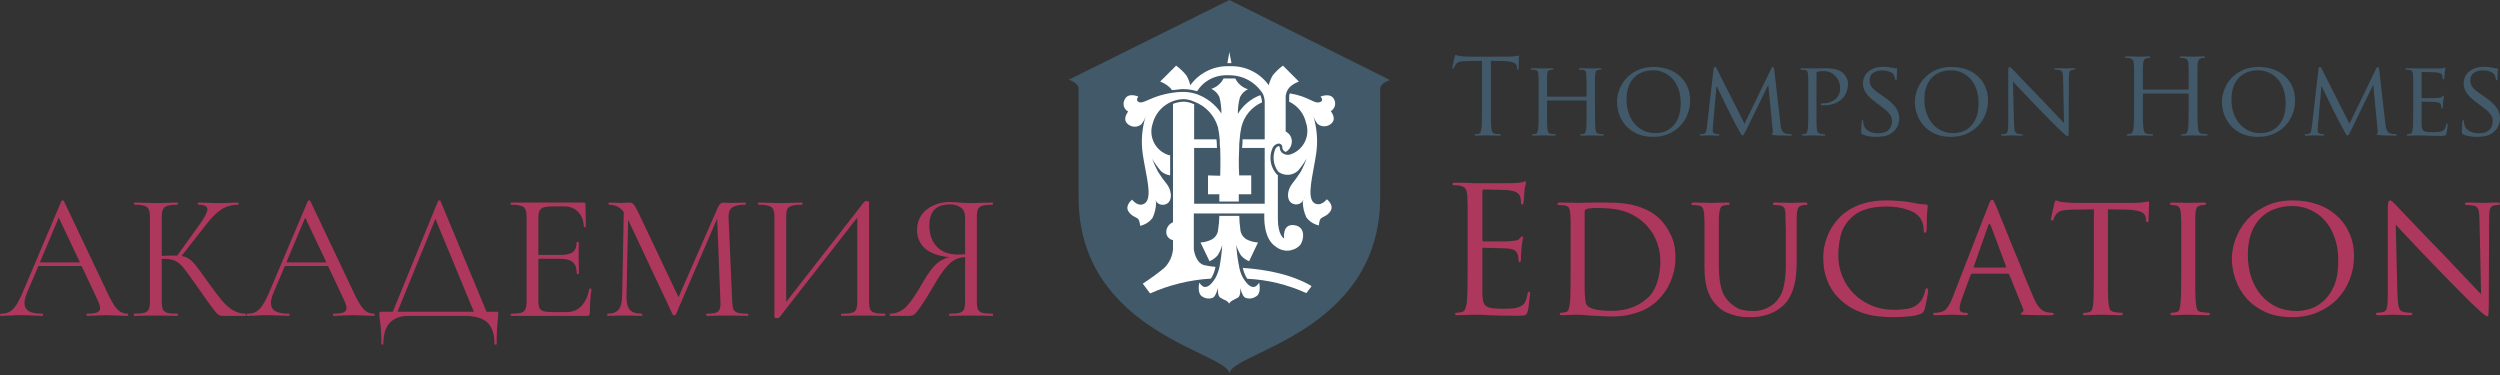 <?xml version="1.0" encoding="UTF-8"?> <svg xmlns="http://www.w3.org/2000/svg" width="260" height="39" viewBox="0 0 260 39" fill="none"><rect x="0" y="0" width="260" height="39" fill="#333333" stroke="none"/> <g clip-path="url(#clip0_101_6434)"> <path d="M127.855 0L111.145 8.293C111.145 8.293 112.173 8.6 112.173 9.205V20.5C112.173 34.673 127.855 36.663 127.855 38.877C127.855 36.663 143.537 34.673 143.537 20.5V9.238C143.537 8.633 144.566 8.326 144.566 8.326L127.855 0Z" fill="#425969"></path> <path d="M134.631 23.419C133.32 23.22 133.544 24.804 133.544 24.804C133.544 24.804 132.897 24.489 132.897 22.756V18.211L132.831 18.17C132.797 18.132 132.761 18.096 132.723 18.062C132.407 17.686 132.207 17.227 132.146 16.74C132.086 16.253 132.168 15.758 132.383 15.317C132.447 15.212 132.534 15.122 132.638 15.055C132.741 14.987 132.858 14.944 132.98 14.927C133.035 14.927 133.089 14.938 133.139 14.96C133.189 14.982 133.233 15.015 133.269 15.056C133.305 15.097 133.332 15.145 133.348 15.197C133.364 15.249 133.369 15.304 133.362 15.358C133.368 15.431 133.389 15.501 133.425 15.564C133.461 15.627 133.51 15.681 133.569 15.723L133.71 15.806C133.903 15.698 134.064 15.54 134.176 15.349C134.288 15.159 134.348 14.941 134.349 14.72C134.352 14.503 134.294 14.29 134.181 14.105C134.068 13.92 133.905 13.771 133.71 13.675V9.96C133.726 9.853 133.751 9.747 133.785 9.645C133.861 9.419 133.986 9.213 134.15 9.039C134.422 8.794 134.741 8.605 135.087 8.484L133.428 6.825C133.027 7.115 132.667 7.458 132.358 7.845C132.172 8.162 132.035 8.506 131.952 8.865C131.513 8.254 130.936 7.755 130.267 7.411C129.598 7.066 128.857 6.885 128.104 6.883H127.64C126.888 6.887 126.147 7.069 125.478 7.413C124.81 7.758 124.232 8.255 123.792 8.865C123.709 8.506 123.572 8.162 123.385 7.845C123.077 7.458 122.717 7.115 122.316 6.825L120.657 8.484C121 8.606 121.316 8.795 121.586 9.039C121.7 9.128 121.796 9.238 121.868 9.363H121.926C122.208 9.363 122.523 9.296 122.855 9.271H123.095C123.57 9.273 124.043 9.346 124.497 9.487C124.801 8.999 125.22 8.593 125.717 8.304C126.215 8.015 126.775 7.852 127.349 7.829C127.523 7.816 127.698 7.816 127.872 7.829C128.566 7.828 129.25 8.006 129.856 8.344C130.463 8.682 130.973 9.17 131.338 9.761C131.447 10.002 131.512 10.26 131.529 10.524C131.533 10.582 131.533 10.64 131.529 10.698V14.488H129.224C129.224 14.786 129.224 15.085 129.174 15.383H131.529V21.189H124.19V15.383H126.562C126.562 15.085 126.545 14.786 126.512 14.488H124.19V10.822H124.132C123.819 10.675 123.481 10.591 123.137 10.573C122.768 10.58 122.403 10.65 122.058 10.781C122.037 10.776 122.014 10.776 121.992 10.781V23.121C121.793 23.196 121.621 23.328 121.497 23.5C121.373 23.673 121.303 23.879 121.296 24.091C121.28 24.298 121.344 24.503 121.473 24.666C121.602 24.829 121.787 24.937 121.992 24.97V25.924C121.933 26.672 121.599 27.372 121.055 27.889C120.35 28.466 119.614 29.003 118.849 29.498L119.612 30.518C121.607 29.625 123.749 29.102 125.931 28.976C125.95 28.949 125.967 28.922 125.981 28.893L126.064 28.768C126.228 28.449 126.345 28.109 126.412 27.756C126.053 27.724 125.696 27.671 125.342 27.599C124.331 27.441 124.157 25.94 124.157 25.94V22.2H131.488V22.515C131.488 22.515 131.371 24.829 132.682 25.65C133.038 25.941 133.489 26.089 133.948 26.068C134.407 26.046 134.842 25.856 135.17 25.534C135.535 25.194 135.933 23.618 134.631 23.419Z" fill="white"></path> <path d="M129.249 27.864C129.316 28.172 129.422 28.47 129.564 28.752L129.638 28.868L129.721 28.992C131.844 29.092 133.927 29.599 135.858 30.485L136.405 29.763C136.405 29.763 134.166 28.179 129.249 27.864Z" fill="white"></path> <path d="M138.777 10.399C138.445 9.57 137.334 10.043 137.334 10.043C137.334 10.043 137.782 10.491 137.21 10.64C136.638 10.789 136.074 10.026 134.141 9.711C134.107 9.793 134.085 9.88 134.075 9.968V10.573C134.518 10.786 134.906 11.096 135.211 11.481C135.516 11.866 135.729 12.316 135.833 12.796C135.942 13.12 135.985 13.462 135.96 13.803C135.935 14.143 135.843 14.476 135.689 14.78C135.534 15.085 135.321 15.356 135.061 15.578C134.801 15.8 134.5 15.967 134.174 16.072C134.032 16.111 133.883 16.116 133.739 16.086C133.594 16.055 133.459 15.991 133.345 15.898C133.275 15.838 133.217 15.764 133.176 15.681C133.135 15.599 133.11 15.509 133.105 15.416C133.105 15.06 132.806 15.201 132.64 15.475C132.48 15.854 132.421 16.269 132.467 16.678C132.514 17.088 132.665 17.479 132.906 17.813L132.989 17.896C133.289 18.104 133.652 18.204 134.017 18.178C134.382 18.152 134.727 18.003 134.996 17.755C135.336 17.358 135.638 16.931 135.899 16.478C135.732 16.933 135.535 17.376 135.311 17.805C135.015 18.273 134.694 18.724 134.349 19.157C133.752 19.986 133.81 21.114 134.664 21.246C134.863 21.282 135.068 21.243 135.241 21.138C135.413 21.032 135.541 20.867 135.601 20.674L135.692 20.392C135.676 20.49 135.646 20.585 135.601 20.674L135.493 21.006C135.498 21.563 135.625 22.112 135.866 22.615C136.184 23.038 136.643 23.332 137.16 23.444C137.172 23.255 137.208 23.068 137.268 22.888C137.384 22.515 137.989 22.573 138.379 21.943C138.769 21.313 137.989 20.724 137.989 20.724C137.989 20.724 137.359 21.553 136.679 21.114C135.85 20.533 136.546 18.244 136.878 16.005C137.077 14.684 136.975 13.334 136.579 12.058C136.678 12.359 136.83 12.64 137.027 12.887C137.24 13.063 137.512 13.152 137.788 13.135C138.063 13.118 138.322 12.997 138.512 12.796C139.018 12.29 138.396 11.56 138.396 11.56C138.593 11.45 138.742 11.269 138.812 11.054C138.883 10.839 138.87 10.605 138.777 10.399Z" fill="white"></path> <path d="M130.957 29.398C130.957 29.398 130.675 29.846 130.376 29.846C130.078 29.846 129.771 29.672 129.323 28.976L129.249 28.851C129.081 28.536 128.961 28.198 128.892 27.848C128.73 27.063 128.622 26.267 128.569 25.468C128.675 25.863 128.846 26.239 129.074 26.579C129.304 26.834 129.587 27.035 129.904 27.168L130.832 25.219C130.484 25.197 130.142 25.116 129.821 24.978C129.585 24.886 129.381 24.727 129.234 24.521C129.087 24.314 129.003 24.07 128.991 23.817C128.926 23.364 128.89 22.907 128.884 22.449H126.81C126.806 22.907 126.767 23.365 126.694 23.817C126.684 24.071 126.6 24.315 126.453 24.521C126.306 24.728 126.101 24.887 125.865 24.978C125.544 25.116 125.202 25.197 124.853 25.219L125.79 27.168C126.106 27.033 126.388 26.832 126.62 26.579C126.843 26.237 127.011 25.862 127.117 25.468C127.067 26.236 126.97 27 126.827 27.756C126.745 28.137 126.614 28.505 126.437 28.851L126.363 28.976C125.923 29.672 125.591 29.846 125.309 29.846C125.027 29.846 124.729 29.398 124.729 29.398C124.729 29.398 124.464 30.51 125.027 30.833C125.189 30.946 125.376 31.016 125.571 31.038C125.767 31.06 125.965 31.032 126.147 30.957C126.446 30.825 126.678 29.921 126.678 29.921C126.678 29.921 126.578 30.75 126.91 30.949C127.1 31.071 127.299 31.177 127.507 31.264C127.642 31.331 127.752 31.438 127.822 31.571C127.9 31.441 128.012 31.335 128.146 31.264C128.336 31.148 128.403 31.148 128.743 30.949C129.083 30.75 128.975 29.921 128.975 29.921C128.975 29.921 129.199 30.825 129.497 30.957C129.679 31.032 129.877 31.06 130.073 31.038C130.269 31.016 130.456 30.946 130.617 30.833C131.214 30.551 130.957 29.398 130.957 29.398Z" fill="white"></path> <path d="M127.855 6.568H128.071C127.93 5.888 127.855 5.399 127.855 5.399C127.855 5.399 127.781 5.888 127.648 6.568H127.855Z" fill="white"></path> <path d="M125.633 18.244V20.202H126.81V20.956H128.834C128.834 20.45 128.834 20.202 128.834 20.202H130.128V18.244H128.875C128.875 18.244 128.784 16.876 128.875 15.408C128.875 15.101 128.875 14.803 128.925 14.496C128.952 14.061 129.013 13.628 129.108 13.202C129.245 12.639 129.51 12.115 129.882 11.67C130.255 11.226 130.725 10.873 131.255 10.64V10.64C131.237 10.383 131.175 10.13 131.073 9.893C130.097 10.262 129.273 10.948 128.734 11.842C128.728 11.257 128.803 10.674 128.958 10.109C129.133 9.747 129.426 9.455 129.788 9.28C129.502 9.195 129.238 9.051 129.011 8.859C128.784 8.666 128.599 8.428 128.469 8.16H128.361C128.193 8.152 128.024 8.152 127.855 8.16C127.689 8.16 127.524 8.16 127.358 8.16H127.25C127.121 8.415 126.942 8.642 126.724 8.827C126.506 9.012 126.254 9.152 125.981 9.238C126.341 9.416 126.633 9.707 126.81 10.068C126.96 10.633 127.032 11.216 127.026 11.801C126.397 10.856 125.477 10.143 124.405 9.769C123.897 9.607 123.363 9.537 122.83 9.562C122.498 9.562 122.2 9.612 121.918 9.653C119.836 9.943 119.023 10.773 118.517 10.64C118.012 10.507 118.385 10.043 118.385 10.043C118.385 10.043 117.282 9.545 116.942 10.399C116.837 10.611 116.819 10.855 116.892 11.08C116.964 11.305 117.122 11.492 117.332 11.602C117.332 11.602 116.718 12.332 117.224 12.838C117.412 13.038 117.669 13.159 117.944 13.176C118.218 13.193 118.489 13.105 118.7 12.929C118.901 12.683 119.053 12.402 119.148 12.099C118.757 13.377 118.655 14.725 118.849 16.047C119.181 18.286 119.911 20.575 119.048 21.155C118.368 21.603 117.738 20.765 117.738 20.765C117.738 20.765 116.967 21.354 117.356 21.985C117.746 22.615 118.352 22.557 118.459 22.93C118.524 23.109 118.563 23.296 118.576 23.486C119.092 23.372 119.55 23.078 119.869 22.656C120.105 22.152 120.23 21.604 120.234 21.047L120.126 20.716C120.086 20.625 120.056 20.531 120.035 20.434L120.126 20.716C120.186 20.911 120.315 21.077 120.49 21.182C120.664 21.288 120.871 21.325 121.072 21.288C121.901 21.155 121.976 20.027 121.387 19.198C121.036 18.77 120.715 18.318 120.425 17.846C120.195 17.419 119.996 16.975 119.828 16.52C120.093 16.972 120.398 17.399 120.74 17.797C121.005 18.037 121.338 18.191 121.694 18.236V16.13C121.694 16.196 121.694 16.13 121.536 16.13C121.21 16.026 120.908 15.859 120.648 15.638C120.387 15.416 120.173 15.145 120.019 14.84C119.864 14.535 119.772 14.202 119.748 13.861C119.724 13.52 119.768 13.178 119.878 12.854C120.065 12.133 120.483 11.493 121.069 11.034C121.655 10.574 122.375 10.319 123.12 10.308C123.487 10.327 123.847 10.414 124.182 10.565C124.776 10.786 125.31 11.142 125.742 11.605C126.174 12.069 126.492 12.627 126.669 13.236C126.756 13.663 126.817 14.095 126.852 14.529C126.852 14.836 126.852 15.135 126.902 15.441C126.951 16.909 126.902 18.278 126.902 18.278L125.633 18.244Z" fill="white"></path> </g> <path d="M155.046 6.329L156.421 6.351C156.683 6.358 156.898 6.38 157.065 6.416C157.24 6.445 157.374 6.485 157.469 6.536C157.571 6.587 157.644 6.649 157.687 6.722C157.731 6.795 157.756 6.871 157.764 6.951L157.775 7.071C157.782 7.151 157.789 7.202 157.796 7.224C157.811 7.246 157.833 7.257 157.862 7.257C157.913 7.257 157.938 7.209 157.938 7.115C157.938 7.086 157.938 7.024 157.938 6.929C157.946 6.827 157.949 6.715 157.949 6.591C157.957 6.467 157.96 6.343 157.96 6.22C157.967 6.096 157.971 5.994 157.971 5.914C157.971 5.878 157.967 5.849 157.96 5.827C157.96 5.798 157.946 5.783 157.916 5.783C157.895 5.783 157.858 5.79 157.807 5.805C157.756 5.812 157.691 5.823 157.611 5.838C157.524 5.852 157.414 5.867 157.283 5.881C157.16 5.889 157.011 5.892 156.836 5.892H152.743C152.677 5.892 152.557 5.889 152.382 5.881C152.208 5.867 152.04 5.852 151.88 5.838C151.735 5.823 151.626 5.798 151.553 5.761C151.487 5.725 151.436 5.707 151.4 5.707C151.378 5.707 151.356 5.732 151.334 5.783C151.32 5.834 151.305 5.878 151.291 5.914C151.284 5.936 151.265 6.001 151.236 6.111C151.214 6.22 151.189 6.34 151.16 6.471C151.131 6.602 151.105 6.725 151.083 6.842C151.062 6.951 151.051 7.02 151.051 7.049C151.051 7.115 151.069 7.148 151.105 7.148C151.149 7.148 151.185 7.111 151.214 7.038C151.229 7.002 151.247 6.962 151.269 6.918C151.298 6.867 151.342 6.795 151.4 6.7C151.444 6.634 151.495 6.58 151.553 6.536C151.611 6.493 151.684 6.46 151.771 6.438C151.858 6.409 151.96 6.387 152.077 6.373C152.2 6.358 152.346 6.351 152.513 6.351L154.129 6.329V10.946C154.129 11.47 154.125 11.939 154.118 12.354C154.118 12.762 154.103 13.082 154.074 13.315C154.052 13.475 154.02 13.61 153.976 13.719C153.94 13.828 153.867 13.893 153.758 13.915C153.707 13.93 153.652 13.941 153.594 13.948C153.536 13.955 153.481 13.959 153.43 13.959C153.372 13.959 153.343 13.981 153.343 14.024C153.343 14.082 153.401 14.112 153.518 14.112C153.598 14.112 153.696 14.108 153.812 14.101C153.929 14.101 154.041 14.097 154.151 14.09C154.26 14.09 154.354 14.086 154.434 14.079C154.522 14.079 154.573 14.079 154.587 14.079C154.602 14.079 154.649 14.079 154.729 14.079C154.816 14.086 154.922 14.09 155.046 14.09C155.177 14.097 155.319 14.101 155.471 14.101C155.624 14.108 155.777 14.112 155.93 14.112C156.046 14.112 156.105 14.082 156.105 14.024C156.105 13.981 156.075 13.959 156.017 13.959C155.966 13.959 155.89 13.955 155.788 13.948C155.693 13.941 155.606 13.93 155.526 13.915C155.359 13.893 155.249 13.828 155.199 13.719C155.148 13.61 155.115 13.475 155.1 13.315C155.071 13.082 155.053 12.762 155.046 12.354C155.046 11.939 155.046 11.47 155.046 10.946V6.329Z" fill="#425969"></path> <path d="M165.878 9.778C165.878 9.422 165.878 9.13 165.878 8.905C165.878 8.679 165.878 8.497 165.878 8.359C165.878 8.214 165.878 8.101 165.878 8.021C165.886 7.933 165.893 7.853 165.9 7.781C165.915 7.613 165.94 7.493 165.977 7.42C166.02 7.348 166.104 7.297 166.228 7.268C166.286 7.253 166.329 7.246 166.359 7.246C166.395 7.246 166.431 7.246 166.468 7.246C166.526 7.246 166.555 7.22 166.555 7.169C166.555 7.118 166.5 7.093 166.391 7.093C166.319 7.093 166.231 7.097 166.129 7.104C166.027 7.104 165.926 7.104 165.824 7.104C165.729 7.104 165.645 7.107 165.573 7.115C165.5 7.115 165.456 7.115 165.442 7.115C165.427 7.115 165.383 7.115 165.311 7.115C165.238 7.107 165.147 7.104 165.038 7.104C164.929 7.104 164.812 7.104 164.689 7.104C164.572 7.097 164.459 7.093 164.35 7.093C164.248 7.093 164.197 7.118 164.197 7.169C164.197 7.22 164.223 7.246 164.274 7.246C164.317 7.246 164.372 7.249 164.437 7.257C164.51 7.257 164.565 7.26 164.601 7.268C164.761 7.289 164.86 7.34 164.896 7.42C164.94 7.5 164.969 7.621 164.983 7.781C164.983 7.853 164.983 7.933 164.983 8.021C164.991 8.101 164.994 8.214 164.994 8.359C165.001 8.505 165.005 8.694 165.005 8.927C165.005 9.152 165.005 9.443 165.005 9.8V9.996C165.005 10.033 164.987 10.051 164.95 10.051H160.945C160.908 10.051 160.89 10.033 160.89 9.996V9.8C160.89 9.443 160.89 9.152 160.89 8.927C160.89 8.694 160.89 8.505 160.89 8.359C160.89 8.214 160.89 8.101 160.89 8.021C160.897 7.933 160.901 7.853 160.901 7.781C160.915 7.613 160.941 7.493 160.977 7.42C161.021 7.348 161.108 7.297 161.239 7.268C161.297 7.253 161.341 7.246 161.37 7.246C161.407 7.246 161.443 7.246 161.479 7.246C161.53 7.246 161.556 7.22 161.556 7.169C161.556 7.118 161.505 7.093 161.403 7.093C161.33 7.093 161.239 7.097 161.13 7.104C161.028 7.104 160.926 7.104 160.824 7.104C160.73 7.104 160.646 7.107 160.573 7.115C160.501 7.115 160.461 7.115 160.453 7.115C160.439 7.115 160.391 7.115 160.311 7.115C160.239 7.107 160.148 7.104 160.039 7.104C159.937 7.104 159.824 7.104 159.7 7.104C159.576 7.097 159.46 7.093 159.351 7.093C159.249 7.093 159.198 7.118 159.198 7.169C159.198 7.22 159.223 7.246 159.274 7.246C159.318 7.246 159.373 7.249 159.438 7.257C159.511 7.257 159.566 7.26 159.602 7.268C159.762 7.289 159.864 7.34 159.908 7.42C159.951 7.5 159.98 7.621 159.995 7.781C160.002 7.853 160.006 7.933 160.006 8.021C160.013 8.101 160.017 8.214 160.017 8.359C160.017 8.497 160.017 8.679 160.017 8.905C160.017 9.13 160.017 9.422 160.017 9.778V11.415C160.017 11.867 160.013 12.267 160.006 12.616C160.006 12.965 159.991 13.235 159.962 13.424C159.94 13.562 159.915 13.675 159.886 13.762C159.864 13.842 159.806 13.893 159.711 13.915C159.667 13.93 159.616 13.941 159.558 13.948C159.507 13.955 159.46 13.959 159.416 13.959C159.365 13.959 159.34 13.984 159.34 14.035C159.34 14.086 159.391 14.112 159.493 14.112C159.566 14.112 159.653 14.108 159.755 14.101C159.864 14.101 159.966 14.097 160.06 14.09C160.162 14.09 160.25 14.086 160.322 14.079C160.395 14.079 160.439 14.079 160.453 14.079C160.461 14.079 160.501 14.079 160.573 14.079C160.653 14.086 160.748 14.09 160.857 14.09C160.974 14.097 161.101 14.101 161.239 14.101C161.377 14.108 161.512 14.112 161.643 14.112C161.745 14.112 161.796 14.086 161.796 14.035C161.796 13.984 161.77 13.959 161.72 13.959C161.676 13.959 161.61 13.955 161.523 13.948C161.436 13.941 161.356 13.93 161.283 13.915C161.137 13.893 161.046 13.842 161.01 13.762C160.974 13.675 160.948 13.562 160.934 13.424C160.912 13.235 160.897 12.969 160.89 12.627C160.89 12.285 160.89 11.889 160.89 11.437V10.509C160.89 10.473 160.908 10.455 160.945 10.455H164.95C164.987 10.455 165.005 10.473 165.005 10.509V11.437C165.005 11.889 165.001 12.285 164.994 12.627C164.994 12.962 164.983 13.224 164.961 13.413C164.947 13.551 164.925 13.664 164.896 13.751C164.867 13.839 164.801 13.893 164.699 13.915C164.656 13.93 164.608 13.941 164.558 13.948C164.507 13.955 164.459 13.959 164.416 13.959C164.365 13.959 164.339 13.984 164.339 14.035C164.339 14.086 164.39 14.112 164.492 14.112C164.565 14.112 164.652 14.108 164.754 14.101C164.856 14.101 164.954 14.097 165.049 14.09C165.151 14.09 165.238 14.086 165.311 14.079C165.383 14.079 165.427 14.079 165.442 14.079C165.456 14.079 165.5 14.079 165.573 14.079C165.653 14.086 165.747 14.09 165.856 14.09C165.973 14.097 166.097 14.101 166.228 14.101C166.366 14.108 166.5 14.112 166.631 14.112C166.741 14.112 166.795 14.086 166.795 14.035C166.795 13.984 166.766 13.959 166.708 13.959C166.671 13.959 166.606 13.955 166.511 13.948C166.424 13.941 166.348 13.93 166.282 13.915C166.137 13.893 166.046 13.842 166.009 13.762C165.973 13.675 165.947 13.562 165.933 13.424C165.911 13.235 165.896 12.965 165.889 12.616C165.882 12.267 165.878 11.867 165.878 11.415V9.778Z" fill="#425969"></path> <path d="M168.167 10.586C168.167 11.001 168.24 11.426 168.385 11.863C168.531 12.292 168.756 12.685 169.062 13.042C169.368 13.391 169.757 13.679 170.23 13.904C170.703 14.123 171.267 14.232 171.922 14.232C172.497 14.232 173.021 14.133 173.494 13.937C173.974 13.733 174.382 13.46 174.716 13.118C175.051 12.776 175.309 12.376 175.491 11.918C175.681 11.452 175.775 10.961 175.775 10.444C175.775 9.905 175.677 9.422 175.48 8.992C175.291 8.563 175.026 8.199 174.684 7.901C174.349 7.595 173.949 7.362 173.483 7.202C173.017 7.042 172.515 6.962 171.977 6.962C171.314 6.962 170.743 7.082 170.263 7.322C169.783 7.555 169.386 7.853 169.073 8.217C168.767 8.574 168.538 8.967 168.385 9.396C168.24 9.818 168.167 10.215 168.167 10.586ZM169.16 10.335C169.16 9.833 169.229 9.392 169.368 9.014C169.506 8.636 169.695 8.323 169.935 8.075C170.183 7.821 170.474 7.631 170.809 7.508C171.151 7.377 171.522 7.311 171.922 7.311C172.3 7.311 172.661 7.384 173.003 7.53C173.352 7.675 173.658 7.89 173.919 8.174C174.189 8.457 174.4 8.814 174.553 9.243C174.713 9.665 174.793 10.153 174.793 10.706C174.793 11.375 174.698 11.918 174.509 12.332C174.32 12.74 174.087 13.056 173.81 13.282C173.541 13.508 173.257 13.66 172.959 13.74C172.668 13.813 172.413 13.85 172.195 13.85C171.758 13.85 171.354 13.77 170.983 13.61C170.619 13.442 170.299 13.206 170.023 12.9C169.753 12.594 169.542 12.227 169.39 11.797C169.237 11.361 169.16 10.873 169.16 10.335Z" fill="#425969"></path> <path d="M184.517 7.213C184.495 7.046 184.447 6.962 184.375 6.962C184.324 6.962 184.273 7.013 184.222 7.115L181.427 12.867L178.524 7.104C178.473 7.009 178.408 6.962 178.327 6.962C178.269 6.962 178.233 7.017 178.218 7.126L177.52 13.184C177.498 13.358 177.469 13.518 177.432 13.664C177.403 13.81 177.309 13.897 177.149 13.926C177.076 13.941 177.018 13.951 176.974 13.959C176.938 13.959 176.901 13.959 176.865 13.959C176.799 13.959 176.767 13.981 176.767 14.024C176.767 14.082 176.821 14.112 176.93 14.112C176.996 14.112 177.069 14.108 177.149 14.101C177.236 14.101 177.32 14.097 177.4 14.09C177.48 14.09 177.549 14.086 177.607 14.079C177.673 14.079 177.716 14.079 177.738 14.079C177.76 14.079 177.8 14.079 177.858 14.079C177.924 14.086 177.996 14.09 178.076 14.09C178.164 14.097 178.255 14.101 178.349 14.101C178.451 14.108 178.546 14.112 178.633 14.112C178.75 14.112 178.808 14.082 178.808 14.024C178.808 13.981 178.782 13.959 178.731 13.959C178.695 13.959 178.644 13.955 178.579 13.948C178.513 13.941 178.44 13.926 178.36 13.904C178.207 13.868 178.131 13.78 178.131 13.642C178.131 13.562 178.131 13.482 178.131 13.402C178.131 13.322 178.135 13.246 178.142 13.173L178.513 8.981H178.557C178.6 9.076 178.673 9.236 178.775 9.462C178.884 9.68 179.001 9.916 179.124 10.171C179.248 10.426 179.368 10.677 179.484 10.924C179.608 11.172 179.706 11.368 179.779 11.514C179.837 11.637 179.917 11.797 180.019 11.994C180.121 12.19 180.227 12.394 180.336 12.605C180.445 12.816 180.551 13.016 180.652 13.206C180.754 13.395 180.838 13.548 180.904 13.664C180.998 13.831 181.064 13.944 181.1 14.002C181.144 14.061 181.187 14.09 181.231 14.09C181.275 14.09 181.315 14.061 181.351 14.002C181.395 13.937 181.467 13.802 181.569 13.598L183.883 8.861H183.905L184.364 13.555C184.378 13.642 184.382 13.719 184.375 13.784C184.367 13.842 184.349 13.875 184.32 13.882C184.276 13.897 184.255 13.922 184.255 13.959C184.255 13.981 184.269 13.999 184.298 14.013C184.335 14.028 184.411 14.042 184.527 14.057C184.615 14.064 184.738 14.072 184.899 14.079C185.059 14.086 185.222 14.09 185.39 14.09C185.564 14.097 185.721 14.101 185.859 14.101C186.005 14.108 186.107 14.112 186.165 14.112C186.223 14.112 186.27 14.104 186.307 14.09C186.343 14.075 186.361 14.053 186.361 14.024C186.361 13.981 186.336 13.959 186.285 13.959C186.234 13.959 186.15 13.955 186.034 13.948C185.925 13.941 185.801 13.915 185.663 13.871C185.561 13.842 185.481 13.791 185.423 13.719C185.364 13.639 185.317 13.555 185.281 13.468C185.244 13.373 185.219 13.278 185.204 13.184C185.19 13.082 185.179 12.991 185.171 12.911L184.517 7.213Z" fill="#425969"></path> <path d="M188.062 11.415C188.062 11.867 188.059 12.267 188.051 12.616C188.051 12.965 188.037 13.235 188.008 13.424C187.986 13.562 187.96 13.675 187.931 13.762C187.909 13.842 187.851 13.893 187.757 13.915C187.713 13.93 187.662 13.941 187.604 13.948C187.553 13.955 187.505 13.959 187.462 13.959C187.411 13.959 187.385 13.984 187.385 14.035C187.385 14.086 187.436 14.112 187.538 14.112C187.611 14.112 187.698 14.108 187.8 14.101C187.909 14.101 188.011 14.097 188.106 14.09C188.208 14.09 188.295 14.086 188.368 14.079C188.441 14.079 188.481 14.079 188.488 14.079C188.495 14.079 188.539 14.079 188.619 14.079C188.699 14.086 188.794 14.09 188.903 14.09C189.019 14.097 189.146 14.101 189.285 14.101C189.423 14.108 189.558 14.112 189.689 14.112C189.79 14.112 189.841 14.086 189.841 14.035C189.841 13.984 189.816 13.959 189.765 13.959C189.721 13.959 189.656 13.955 189.569 13.948C189.481 13.941 189.405 13.93 189.339 13.915C189.194 13.893 189.096 13.842 189.045 13.762C189.001 13.675 188.972 13.562 188.957 13.424C188.935 13.235 188.921 12.965 188.914 12.616C188.914 12.267 188.914 11.867 188.914 11.415V7.639C188.914 7.53 188.939 7.471 188.99 7.464C189.041 7.449 189.121 7.435 189.23 7.42C189.347 7.406 189.445 7.399 189.525 7.399C189.576 7.399 189.649 7.399 189.743 7.399C189.845 7.399 189.954 7.413 190.071 7.442C190.187 7.464 190.311 7.508 190.442 7.573C190.573 7.631 190.7 7.722 190.824 7.846C190.955 7.97 191.057 8.101 191.129 8.239C191.202 8.37 191.257 8.501 191.293 8.632C191.33 8.756 191.351 8.872 191.359 8.981C191.366 9.09 191.37 9.181 191.37 9.254C191.37 9.465 191.326 9.662 191.239 9.844C191.151 10.025 191.028 10.186 190.867 10.324C190.707 10.455 190.518 10.56 190.3 10.64C190.089 10.713 189.852 10.75 189.59 10.75C189.488 10.75 189.419 10.757 189.383 10.771C189.354 10.786 189.339 10.812 189.339 10.848C189.339 10.87 189.35 10.892 189.372 10.913C189.394 10.928 189.416 10.935 189.438 10.935C189.467 10.942 189.51 10.946 189.569 10.946C189.634 10.946 189.681 10.946 189.71 10.946C190.082 10.946 190.416 10.895 190.715 10.793C191.02 10.684 191.282 10.535 191.501 10.346C191.719 10.149 191.886 9.916 192.003 9.647C192.126 9.371 192.188 9.065 192.188 8.73C192.188 8.476 192.134 8.254 192.024 8.064C191.923 7.868 191.817 7.719 191.708 7.617C191.664 7.58 191.602 7.533 191.522 7.475C191.442 7.417 191.33 7.359 191.184 7.3C191.046 7.242 190.867 7.195 190.649 7.158C190.438 7.115 190.18 7.093 189.874 7.093C189.765 7.093 189.641 7.097 189.503 7.104C189.372 7.104 189.241 7.104 189.11 7.104C188.979 7.104 188.859 7.107 188.75 7.115C188.641 7.115 188.561 7.115 188.51 7.115C188.488 7.115 188.437 7.115 188.357 7.115C188.284 7.107 188.193 7.104 188.084 7.104C187.982 7.104 187.869 7.104 187.746 7.104C187.622 7.097 187.505 7.093 187.396 7.093C187.294 7.093 187.244 7.118 187.244 7.169C187.244 7.22 187.269 7.246 187.32 7.246C187.364 7.246 187.418 7.249 187.484 7.257C187.556 7.257 187.611 7.26 187.647 7.268C187.807 7.289 187.909 7.34 187.953 7.42C187.997 7.5 188.026 7.621 188.04 7.781C188.048 7.853 188.051 7.933 188.051 8.021C188.059 8.101 188.062 8.214 188.062 8.359C188.062 8.497 188.062 8.679 188.062 8.905C188.062 9.13 188.062 9.422 188.062 9.778V11.415Z" fill="#425969"></path> <path d="M195.101 14.232C195.363 14.232 195.632 14.21 195.908 14.166C196.185 14.123 196.425 14.035 196.629 13.904C196.971 13.679 197.204 13.428 197.327 13.151C197.458 12.874 197.524 12.598 197.524 12.321C197.524 12.125 197.495 11.936 197.437 11.754C197.386 11.565 197.298 11.383 197.175 11.208C197.051 11.026 196.887 10.844 196.683 10.662C196.487 10.473 196.243 10.28 195.952 10.084L195.679 9.898C195.439 9.738 195.239 9.596 195.079 9.473C194.926 9.342 194.799 9.218 194.697 9.101C194.602 8.978 194.533 8.854 194.489 8.73C194.453 8.607 194.435 8.472 194.435 8.326C194.435 7.999 194.559 7.752 194.806 7.584C195.061 7.409 195.363 7.322 195.712 7.322C195.93 7.322 196.112 7.34 196.258 7.377C196.411 7.413 196.534 7.457 196.629 7.508C196.731 7.559 196.807 7.61 196.858 7.661C196.909 7.711 196.942 7.752 196.956 7.781C196.985 7.832 197.015 7.908 197.044 8.01C197.073 8.104 197.091 8.181 197.098 8.239C197.105 8.275 197.113 8.305 197.12 8.326C197.127 8.348 197.149 8.359 197.186 8.359C197.236 8.359 197.262 8.29 197.262 8.152C197.262 7.832 197.269 7.595 197.284 7.442C197.298 7.282 197.306 7.191 197.306 7.169C197.306 7.126 197.273 7.104 197.207 7.104C197.171 7.104 197.127 7.104 197.076 7.104C197.033 7.097 196.964 7.082 196.869 7.06C196.753 7.031 196.603 7.006 196.421 6.984C196.247 6.962 196.065 6.951 195.876 6.951C195.555 6.951 195.264 6.991 195.002 7.071C194.748 7.151 194.526 7.268 194.337 7.42C194.147 7.566 194.002 7.748 193.9 7.966C193.798 8.184 193.747 8.428 193.747 8.697C193.747 9.018 193.845 9.334 194.042 9.647C194.246 9.953 194.606 10.298 195.123 10.684L195.559 11.012C195.77 11.172 195.952 11.314 196.105 11.437C196.258 11.561 196.381 11.685 196.476 11.808C196.578 11.925 196.651 12.049 196.694 12.18C196.745 12.31 196.771 12.46 196.771 12.627C196.771 12.976 196.651 13.271 196.411 13.511C196.17 13.744 195.81 13.861 195.33 13.861C195.17 13.861 195.006 13.846 194.839 13.817C194.679 13.78 194.526 13.726 194.38 13.653C194.242 13.58 194.122 13.486 194.02 13.369C193.918 13.253 193.849 13.111 193.813 12.944C193.798 12.878 193.787 12.816 193.78 12.758C193.78 12.693 193.78 12.642 193.78 12.605C193.78 12.533 193.751 12.496 193.693 12.496C193.642 12.496 193.616 12.547 193.616 12.649C193.609 12.729 193.598 12.856 193.583 13.031C193.569 13.198 193.562 13.398 193.562 13.631C193.562 13.755 193.569 13.835 193.583 13.871C193.598 13.908 193.638 13.944 193.704 13.981C193.9 14.075 194.126 14.141 194.38 14.177C194.635 14.213 194.875 14.232 195.101 14.232Z" fill="#425969"></path> <path d="M199.144 10.586C199.144 11.001 199.217 11.426 199.362 11.863C199.508 12.292 199.733 12.685 200.039 13.042C200.345 13.391 200.734 13.679 201.207 13.904C201.68 14.123 202.244 14.232 202.899 14.232C203.474 14.232 203.998 14.133 204.471 13.937C204.951 13.733 205.358 13.46 205.693 13.118C206.028 12.776 206.286 12.376 206.468 11.918C206.657 11.452 206.752 10.961 206.752 10.444C206.752 9.905 206.654 9.422 206.457 8.992C206.268 8.563 206.002 8.199 205.66 7.901C205.326 7.595 204.925 7.362 204.46 7.202C203.994 7.042 203.492 6.962 202.953 6.962C202.291 6.962 201.72 7.082 201.24 7.322C200.759 7.555 200.363 7.853 200.05 8.217C199.744 8.574 199.515 8.967 199.362 9.396C199.217 9.818 199.144 10.215 199.144 10.586ZM200.137 10.335C200.137 9.833 200.206 9.392 200.345 9.014C200.483 8.636 200.672 8.323 200.912 8.075C201.16 7.821 201.451 7.631 201.785 7.508C202.127 7.377 202.499 7.311 202.899 7.311C203.277 7.311 203.637 7.384 203.979 7.53C204.329 7.675 204.634 7.89 204.896 8.174C205.166 8.457 205.377 8.814 205.529 9.243C205.69 9.665 205.77 10.153 205.77 10.706C205.77 11.375 205.675 11.918 205.486 12.332C205.297 12.74 205.064 13.056 204.787 13.282C204.518 13.508 204.234 13.66 203.936 13.74C203.645 13.813 203.39 13.85 203.172 13.85C202.735 13.85 202.331 13.77 201.96 13.61C201.596 13.442 201.276 13.206 201 12.9C200.73 12.594 200.519 12.227 200.366 11.797C200.214 11.361 200.137 10.873 200.137 10.335Z" fill="#425969"></path> <path d="M209.346 8.468C209.418 8.548 209.535 8.676 209.695 8.85C209.862 9.025 210.059 9.232 210.284 9.473C210.51 9.705 210.754 9.964 211.016 10.248C211.285 10.524 211.558 10.808 211.834 11.099C212.089 11.361 212.358 11.637 212.642 11.928C212.926 12.212 213.188 12.478 213.428 12.725C213.668 12.965 213.872 13.169 214.039 13.337C214.214 13.497 214.312 13.588 214.334 13.61C214.465 13.733 214.571 13.831 214.651 13.904C214.738 13.977 214.807 14.035 214.858 14.079C214.916 14.115 214.96 14.141 214.989 14.155C215.018 14.17 215.044 14.177 215.065 14.177C215.08 14.177 215.091 14.17 215.098 14.155C215.113 14.148 215.12 14.123 215.12 14.079C215.127 14.028 215.131 13.959 215.131 13.871C215.138 13.784 215.142 13.664 215.142 13.511L215.164 8.075C215.164 7.937 215.167 7.821 215.175 7.726C215.182 7.631 215.196 7.555 215.218 7.497C215.24 7.431 215.273 7.38 215.316 7.344C215.36 7.308 215.422 7.282 215.502 7.268C215.56 7.253 215.608 7.246 215.644 7.246C215.68 7.246 215.709 7.246 215.731 7.246C215.768 7.246 215.793 7.235 215.808 7.213C215.829 7.191 215.84 7.173 215.84 7.158C215.84 7.115 215.782 7.093 215.666 7.093C215.469 7.093 215.298 7.097 215.153 7.104C215.007 7.111 214.905 7.115 214.847 7.115C214.789 7.115 214.662 7.111 214.465 7.104C214.269 7.097 214.061 7.093 213.843 7.093C213.719 7.093 213.657 7.115 213.657 7.158C213.657 7.173 213.661 7.191 213.668 7.213C213.676 7.235 213.697 7.246 213.734 7.246C213.77 7.246 213.836 7.249 213.93 7.257C214.025 7.264 214.116 7.275 214.203 7.289C214.349 7.319 214.443 7.395 214.487 7.519C214.531 7.642 214.556 7.853 214.563 8.152L214.662 12.802C214.589 12.729 214.472 12.609 214.312 12.441C214.159 12.274 213.977 12.081 213.766 11.863C213.563 11.645 213.341 11.412 213.101 11.164C212.868 10.91 212.631 10.659 212.391 10.411C212.02 10.033 211.66 9.662 211.31 9.298C210.961 8.934 210.648 8.607 210.372 8.315C210.095 8.024 209.866 7.784 209.684 7.595C209.502 7.399 209.393 7.282 209.357 7.246C209.306 7.195 209.244 7.137 209.171 7.071C209.106 6.998 209.044 6.962 208.985 6.962C208.949 6.962 208.916 6.995 208.887 7.06C208.865 7.118 208.855 7.242 208.855 7.431V12.747C208.855 12.958 208.851 13.136 208.844 13.282C208.836 13.42 208.822 13.533 208.8 13.62C208.785 13.708 208.76 13.773 208.724 13.817C208.687 13.861 208.64 13.89 208.582 13.904C208.509 13.926 208.432 13.941 208.352 13.948C208.28 13.955 208.225 13.959 208.189 13.959C208.138 13.959 208.112 13.984 208.112 14.035C208.112 14.086 208.163 14.112 208.265 14.112C208.483 14.112 208.68 14.104 208.855 14.09C209.036 14.082 209.149 14.079 209.193 14.079C209.237 14.079 209.346 14.082 209.52 14.09C209.702 14.104 209.932 14.112 210.208 14.112C210.324 14.112 210.383 14.086 210.383 14.035C210.383 13.984 210.357 13.959 210.306 13.959C210.263 13.959 210.193 13.955 210.099 13.948C210.004 13.941 209.913 13.926 209.826 13.904C209.76 13.89 209.706 13.864 209.662 13.828C209.619 13.784 209.582 13.722 209.553 13.642C209.524 13.555 209.502 13.449 209.488 13.326C209.473 13.195 209.462 13.035 209.455 12.845L209.346 8.468Z" fill="#425969"></path> <path d="M228.537 9.025C228.537 8.603 228.537 8.257 228.537 7.988C228.537 7.719 228.537 7.504 228.537 7.344C228.537 7.177 228.537 7.046 228.537 6.951C228.545 6.849 228.552 6.755 228.559 6.667C228.574 6.478 228.606 6.336 228.657 6.242C228.716 6.14 228.817 6.074 228.963 6.045C229.028 6.03 229.079 6.023 229.116 6.023C229.159 6.016 229.2 6.012 229.236 6.012C229.294 6.012 229.323 5.99 229.323 5.947C229.323 5.889 229.265 5.859 229.149 5.859C229.069 5.859 228.97 5.863 228.854 5.87C228.737 5.87 228.625 5.874 228.515 5.881C228.406 5.881 228.308 5.885 228.221 5.892C228.141 5.892 228.093 5.892 228.079 5.892C228.064 5.892 228.013 5.892 227.926 5.892C227.846 5.885 227.744 5.881 227.62 5.881C227.504 5.874 227.377 5.87 227.238 5.87C227.1 5.863 226.969 5.859 226.845 5.859C226.729 5.859 226.671 5.889 226.671 5.947C226.671 5.99 226.7 6.012 226.758 6.012C226.809 6.012 226.871 6.016 226.944 6.023C227.024 6.023 227.086 6.03 227.129 6.045C227.311 6.081 227.431 6.147 227.489 6.242C227.548 6.336 227.584 6.478 227.599 6.667C227.606 6.755 227.609 6.849 227.609 6.951C227.617 7.046 227.62 7.177 227.62 7.344C227.62 7.504 227.62 7.719 227.62 7.988C227.62 8.257 227.62 8.603 227.62 9.025V9.254C227.62 9.298 227.599 9.32 227.555 9.32H222.927C222.883 9.32 222.861 9.298 222.861 9.254V9.025C222.861 8.603 222.861 8.257 222.861 7.988C222.861 7.719 222.861 7.504 222.861 7.344C222.861 7.177 222.861 7.046 222.861 6.951C222.869 6.849 222.876 6.755 222.883 6.667C222.898 6.478 222.93 6.336 222.981 6.242C223.04 6.14 223.141 6.074 223.287 6.045C223.352 6.03 223.403 6.023 223.44 6.023C223.483 6.016 223.523 6.012 223.56 6.012C223.618 6.012 223.647 5.99 223.647 5.947C223.647 5.889 223.589 5.859 223.473 5.859C223.392 5.859 223.294 5.863 223.178 5.87C223.061 5.87 222.949 5.874 222.839 5.881C222.73 5.881 222.632 5.885 222.545 5.892C222.465 5.892 222.417 5.892 222.403 5.892C222.388 5.892 222.337 5.892 222.25 5.892C222.17 5.885 222.068 5.881 221.944 5.881C221.828 5.874 221.701 5.87 221.562 5.87C221.424 5.863 221.293 5.859 221.169 5.859C221.053 5.859 220.995 5.889 220.995 5.947C220.995 5.99 221.024 6.012 221.082 6.012C221.133 6.012 221.195 6.016 221.268 6.023C221.348 6.023 221.41 6.03 221.453 6.045C221.635 6.081 221.755 6.147 221.813 6.242C221.872 6.336 221.908 6.478 221.923 6.667C221.93 6.755 221.933 6.849 221.933 6.951C221.941 7.046 221.944 7.177 221.944 7.344C221.944 7.504 221.944 7.719 221.944 7.988C221.944 8.257 221.944 8.603 221.944 9.025V10.946C221.944 11.47 221.941 11.939 221.933 12.354C221.933 12.762 221.919 13.082 221.89 13.315C221.868 13.475 221.835 13.61 221.792 13.719C221.755 13.828 221.682 13.893 221.573 13.915C221.522 13.93 221.468 13.941 221.41 13.948C221.351 13.955 221.297 13.959 221.246 13.959C221.188 13.959 221.158 13.981 221.158 14.024C221.158 14.082 221.217 14.112 221.333 14.112C221.413 14.112 221.511 14.108 221.628 14.101C221.744 14.101 221.857 14.097 221.966 14.09C222.075 14.09 222.17 14.086 222.25 14.079C222.337 14.079 222.388 14.079 222.403 14.079C222.417 14.079 222.465 14.079 222.545 14.079C222.632 14.086 222.738 14.09 222.861 14.09C222.992 14.097 223.134 14.101 223.287 14.101C223.44 14.108 223.593 14.112 223.745 14.112C223.862 14.112 223.92 14.082 223.92 14.024C223.92 13.981 223.891 13.959 223.833 13.959C223.782 13.959 223.705 13.955 223.604 13.948C223.509 13.941 223.422 13.93 223.342 13.915C223.174 13.893 223.065 13.828 223.014 13.719C222.963 13.61 222.93 13.475 222.916 13.315C222.887 13.082 222.869 12.762 222.861 12.354C222.861 11.939 222.861 11.47 222.861 10.946V9.8C222.861 9.756 222.883 9.734 222.927 9.734H227.555C227.599 9.734 227.62 9.756 227.62 9.8V10.946C227.62 11.47 227.617 11.939 227.609 12.354C227.609 12.762 227.595 13.082 227.566 13.315C227.544 13.475 227.511 13.61 227.468 13.719C227.431 13.828 227.358 13.893 227.249 13.915C227.198 13.93 227.144 13.941 227.086 13.948C227.027 13.955 226.973 13.959 226.922 13.959C226.864 13.959 226.834 13.981 226.834 14.024C226.834 14.082 226.893 14.112 227.009 14.112C227.089 14.112 227.187 14.108 227.304 14.101C227.42 14.101 227.533 14.097 227.642 14.09C227.751 14.09 227.846 14.086 227.926 14.079C228.013 14.079 228.064 14.079 228.079 14.079C228.093 14.079 228.141 14.079 228.221 14.079C228.308 14.086 228.414 14.09 228.537 14.09C228.668 14.097 228.81 14.101 228.963 14.101C229.116 14.108 229.269 14.112 229.421 14.112C229.538 14.112 229.596 14.082 229.596 14.024C229.596 13.981 229.567 13.959 229.509 13.959C229.458 13.959 229.381 13.955 229.28 13.948C229.185 13.941 229.098 13.93 229.018 13.915C228.85 13.893 228.741 13.828 228.69 13.719C228.639 13.61 228.606 13.475 228.592 13.315C228.563 13.082 228.545 12.762 228.537 12.354C228.537 11.939 228.537 11.47 228.537 10.946V9.025Z" fill="#425969"></path> <path d="M231.08 10.586C231.08 11.001 231.153 11.426 231.298 11.863C231.444 12.292 231.67 12.685 231.975 13.042C232.281 13.391 232.67 13.679 233.143 13.904C233.616 14.123 234.18 14.232 234.835 14.232C235.41 14.232 235.934 14.133 236.407 13.937C236.887 13.733 237.295 13.46 237.629 13.118C237.964 12.776 238.223 12.376 238.404 11.918C238.594 11.452 238.688 10.961 238.688 10.444C238.688 9.905 238.59 9.422 238.394 8.992C238.204 8.563 237.939 8.199 237.597 7.901C237.262 7.595 236.862 7.362 236.396 7.202C235.93 7.042 235.428 6.962 234.89 6.962C234.227 6.962 233.656 7.082 233.176 7.322C232.696 7.555 232.299 7.853 231.986 8.217C231.681 8.574 231.451 8.967 231.298 9.396C231.153 9.818 231.08 10.215 231.08 10.586ZM232.073 10.335C232.073 9.833 232.143 9.392 232.281 9.014C232.419 8.636 232.608 8.323 232.848 8.075C233.096 7.821 233.387 7.631 233.722 7.508C234.064 7.377 234.435 7.311 234.835 7.311C235.214 7.311 235.574 7.384 235.916 7.53C236.265 7.675 236.571 7.89 236.833 8.174C237.102 8.457 237.313 8.814 237.466 9.243C237.626 9.665 237.706 10.153 237.706 10.706C237.706 11.375 237.611 11.918 237.422 12.332C237.233 12.74 237 13.056 236.723 13.282C236.454 13.508 236.17 13.66 235.872 13.74C235.581 13.813 235.326 13.85 235.108 13.85C234.671 13.85 234.267 13.77 233.896 13.61C233.533 13.442 233.212 13.206 232.936 12.9C232.667 12.594 232.456 12.227 232.303 11.797C232.15 11.361 232.073 10.873 232.073 10.335Z" fill="#425969"></path> <path d="M247.43 7.213C247.408 7.046 247.361 6.962 247.288 6.962C247.237 6.962 247.186 7.013 247.135 7.115L244.341 12.867L241.437 7.104C241.386 7.009 241.321 6.962 241.241 6.962C241.182 6.962 241.146 7.017 241.131 7.126L240.433 13.184C240.411 13.358 240.382 13.518 240.346 13.664C240.316 13.81 240.222 13.897 240.062 13.926C239.989 13.941 239.931 13.951 239.887 13.959C239.851 13.959 239.814 13.959 239.778 13.959C239.712 13.959 239.68 13.981 239.68 14.024C239.68 14.082 239.734 14.112 239.843 14.112C239.909 14.112 239.982 14.108 240.062 14.101C240.149 14.101 240.233 14.097 240.313 14.09C240.393 14.09 240.462 14.086 240.52 14.079C240.586 14.079 240.629 14.079 240.651 14.079C240.673 14.079 240.713 14.079 240.771 14.079C240.837 14.086 240.909 14.09 240.99 14.09C241.077 14.097 241.168 14.101 241.262 14.101C241.364 14.108 241.459 14.112 241.546 14.112C241.663 14.112 241.721 14.082 241.721 14.024C241.721 13.981 241.695 13.959 241.644 13.959C241.608 13.959 241.557 13.955 241.492 13.948C241.426 13.941 241.353 13.926 241.273 13.904C241.121 13.868 241.044 13.78 241.044 13.642C241.044 13.562 241.044 13.482 241.044 13.402C241.044 13.322 241.048 13.246 241.055 13.173L241.426 8.981H241.47C241.513 9.076 241.586 9.236 241.688 9.462C241.797 9.68 241.914 9.916 242.037 10.171C242.161 10.426 242.281 10.677 242.398 10.924C242.521 11.172 242.62 11.368 242.692 11.514C242.751 11.637 242.831 11.797 242.932 11.994C243.034 12.19 243.14 12.394 243.249 12.605C243.358 12.816 243.464 13.016 243.566 13.206C243.667 13.395 243.751 13.548 243.817 13.664C243.911 13.831 243.977 13.944 244.013 14.002C244.057 14.061 244.1 14.09 244.144 14.09C244.188 14.09 244.228 14.061 244.264 14.002C244.308 13.937 244.381 13.802 244.482 13.598L246.797 8.861H246.818L247.277 13.555C247.291 13.642 247.295 13.719 247.288 13.784C247.28 13.842 247.262 13.875 247.233 13.882C247.19 13.897 247.168 13.922 247.168 13.959C247.168 13.981 247.182 13.999 247.211 14.013C247.248 14.028 247.324 14.042 247.441 14.057C247.528 14.064 247.652 14.072 247.812 14.079C247.972 14.086 248.136 14.09 248.303 14.09C248.478 14.097 248.634 14.101 248.772 14.101C248.918 14.108 249.02 14.112 249.078 14.112C249.136 14.112 249.183 14.104 249.22 14.09C249.256 14.075 249.274 14.053 249.274 14.024C249.274 13.981 249.249 13.959 249.198 13.959C249.147 13.959 249.063 13.955 248.947 13.948C248.838 13.941 248.714 13.915 248.576 13.871C248.474 13.842 248.394 13.791 248.336 13.719C248.277 13.639 248.23 13.555 248.194 13.468C248.157 13.373 248.132 13.278 248.117 13.184C248.103 13.082 248.092 12.991 248.085 12.911L247.43 7.213Z" fill="#425969"></path> <path d="M250.975 11.415C250.975 11.867 250.972 12.267 250.964 12.616C250.964 12.965 250.95 13.235 250.921 13.424C250.899 13.562 250.873 13.675 250.844 13.762C250.822 13.85 250.764 13.9 250.67 13.915C250.626 13.922 250.575 13.933 250.517 13.948C250.466 13.955 250.419 13.959 250.375 13.959C250.324 13.959 250.299 13.984 250.299 14.035C250.299 14.086 250.349 14.112 250.451 14.112C250.531 14.112 250.619 14.108 250.713 14.101C250.815 14.101 250.913 14.097 251.008 14.09C251.11 14.082 251.201 14.079 251.281 14.079C251.361 14.079 251.408 14.079 251.423 14.079C251.496 14.079 251.594 14.079 251.718 14.079C251.849 14.079 252.016 14.086 252.22 14.101C252.416 14.108 252.653 14.115 252.929 14.123C253.206 14.13 253.526 14.133 253.89 14.133C253.984 14.133 254.061 14.13 254.119 14.123C254.184 14.123 254.235 14.115 254.272 14.101C254.308 14.086 254.337 14.064 254.359 14.035C254.388 13.999 254.41 13.951 254.425 13.893C254.439 13.842 254.454 13.773 254.468 13.686C254.483 13.591 254.497 13.497 254.512 13.402C254.526 13.3 254.537 13.213 254.545 13.14C254.552 13.06 254.556 13.013 254.556 12.998C254.556 12.962 254.552 12.929 254.545 12.9C254.537 12.871 254.519 12.856 254.49 12.856C254.446 12.856 254.414 12.904 254.392 12.998C254.363 13.187 254.312 13.329 254.239 13.424C254.174 13.511 254.079 13.584 253.955 13.642C253.832 13.693 253.671 13.722 253.475 13.729C253.278 13.737 253.118 13.74 252.995 13.74C252.755 13.74 252.562 13.733 252.416 13.719C252.271 13.697 252.154 13.66 252.067 13.61C251.987 13.551 251.932 13.475 251.903 13.38C251.874 13.278 251.856 13.151 251.849 12.998C251.849 12.954 251.849 12.864 251.849 12.725C251.849 12.58 251.849 12.423 251.849 12.256C251.849 12.089 251.849 11.928 251.849 11.776C251.849 11.616 251.849 11.495 251.849 11.415V10.64C251.849 10.597 251.87 10.575 251.914 10.575C251.958 10.575 252.045 10.575 252.176 10.575C252.307 10.575 252.449 10.579 252.602 10.586C252.755 10.586 252.904 10.589 253.049 10.597C253.195 10.604 253.3 10.611 253.366 10.619C253.555 10.64 253.679 10.677 253.737 10.728C253.802 10.779 253.842 10.837 253.857 10.902C253.879 10.961 253.89 11.015 253.89 11.066C253.897 11.117 253.901 11.164 253.901 11.208C253.901 11.266 253.922 11.295 253.966 11.295C254.003 11.295 254.024 11.277 254.032 11.241C254.046 11.197 254.053 11.157 254.053 11.121C254.053 11.084 254.057 11.001 254.064 10.87C254.072 10.731 254.083 10.615 254.097 10.52C254.112 10.368 254.126 10.251 254.141 10.171C254.163 10.091 254.174 10.037 254.174 10.007C254.174 9.956 254.155 9.931 254.119 9.931C254.104 9.931 254.057 9.971 253.977 10.051C253.926 10.102 253.864 10.135 253.792 10.149C253.719 10.156 253.624 10.168 253.508 10.182C253.449 10.189 253.34 10.197 253.18 10.204C253.02 10.204 252.849 10.204 252.667 10.204C252.485 10.204 252.318 10.204 252.165 10.204C252.02 10.204 251.932 10.204 251.903 10.204C251.867 10.204 251.849 10.171 251.849 10.106V7.584C251.849 7.519 251.867 7.486 251.903 7.486C251.932 7.486 252.012 7.486 252.143 7.486C252.274 7.486 252.416 7.49 252.569 7.497C252.729 7.497 252.878 7.5 253.017 7.508C253.155 7.508 253.246 7.511 253.289 7.519C253.42 7.533 253.526 7.551 253.606 7.573C253.686 7.588 253.751 7.606 253.802 7.628C253.853 7.65 253.89 7.675 253.912 7.704C253.941 7.733 253.963 7.766 253.977 7.802C253.999 7.861 254.013 7.923 254.021 7.988C254.028 8.046 254.032 8.094 254.032 8.13C254.032 8.21 254.057 8.25 254.108 8.25C254.13 8.25 254.148 8.239 254.163 8.217C254.177 8.195 254.188 8.174 254.195 8.152C254.203 8.123 254.206 8.079 254.206 8.021C254.214 7.963 254.221 7.901 254.228 7.835C254.235 7.77 254.239 7.711 254.239 7.661C254.246 7.602 254.25 7.562 254.25 7.54C254.265 7.409 254.279 7.315 254.294 7.257C254.315 7.191 254.326 7.14 254.326 7.104C254.326 7.046 254.312 7.017 254.283 7.017C254.261 7.017 254.239 7.024 254.217 7.038C254.195 7.046 254.174 7.053 254.152 7.06C254.115 7.067 254.057 7.078 253.977 7.093C253.897 7.1 253.81 7.107 253.715 7.115C253.679 7.115 253.599 7.115 253.475 7.115C253.351 7.115 253.206 7.115 253.038 7.115C252.871 7.115 252.693 7.115 252.503 7.115C252.322 7.115 252.151 7.115 251.99 7.115C251.838 7.115 251.707 7.115 251.598 7.115C251.488 7.115 251.43 7.115 251.423 7.115C251.408 7.115 251.361 7.115 251.281 7.115C251.208 7.107 251.117 7.104 251.008 7.104C250.899 7.104 250.782 7.104 250.659 7.104C250.535 7.097 250.419 7.093 250.309 7.093C250.208 7.093 250.157 7.118 250.157 7.169C250.157 7.22 250.182 7.246 250.233 7.246C250.277 7.246 250.331 7.249 250.397 7.257C250.47 7.257 250.524 7.26 250.561 7.268C250.721 7.289 250.822 7.34 250.866 7.42C250.91 7.5 250.939 7.621 250.953 7.781C250.961 7.853 250.964 7.933 250.964 8.021C250.972 8.101 250.975 8.214 250.975 8.359C250.975 8.497 250.975 8.679 250.975 8.905C250.975 9.13 250.975 9.422 250.975 9.778V11.415Z" fill="#425969"></path> <path d="M257.577 14.232C257.839 14.232 258.108 14.21 258.385 14.166C258.661 14.123 258.901 14.035 259.105 13.904C259.447 13.679 259.68 13.428 259.804 13.151C259.935 12.874 260 12.598 260 12.321C260 12.125 259.971 11.936 259.913 11.754C259.862 11.565 259.774 11.383 259.651 11.208C259.527 11.026 259.363 10.844 259.16 10.662C258.963 10.473 258.719 10.28 258.428 10.084L258.155 9.898C257.915 9.738 257.715 9.596 257.555 9.473C257.402 9.342 257.275 9.218 257.173 9.101C257.078 8.978 257.009 8.854 256.966 8.73C256.929 8.607 256.911 8.472 256.911 8.326C256.911 7.999 257.035 7.752 257.282 7.584C257.537 7.409 257.839 7.322 258.188 7.322C258.406 7.322 258.588 7.34 258.734 7.377C258.887 7.413 259.01 7.457 259.105 7.508C259.207 7.559 259.283 7.61 259.334 7.661C259.385 7.711 259.418 7.752 259.432 7.781C259.462 7.832 259.491 7.908 259.52 8.01C259.549 8.104 259.567 8.181 259.574 8.239C259.582 8.275 259.589 8.305 259.596 8.326C259.603 8.348 259.625 8.359 259.662 8.359C259.713 8.359 259.738 8.29 259.738 8.152C259.738 7.832 259.745 7.595 259.76 7.442C259.774 7.282 259.782 7.191 259.782 7.169C259.782 7.126 259.749 7.104 259.683 7.104C259.647 7.104 259.603 7.104 259.552 7.104C259.509 7.097 259.44 7.082 259.345 7.06C259.229 7.031 259.079 7.006 258.898 6.984C258.723 6.962 258.541 6.951 258.352 6.951C258.032 6.951 257.741 6.991 257.479 7.071C257.224 7.151 257.002 7.268 256.813 7.42C256.623 7.566 256.478 7.748 256.376 7.966C256.274 8.184 256.223 8.428 256.223 8.697C256.223 9.018 256.322 9.334 256.518 9.647C256.722 9.953 257.082 10.298 257.599 10.684L258.035 11.012C258.246 11.172 258.428 11.314 258.581 11.437C258.734 11.561 258.858 11.685 258.952 11.808C259.054 11.925 259.127 12.049 259.17 12.18C259.221 12.31 259.247 12.46 259.247 12.627C259.247 12.976 259.127 13.271 258.887 13.511C258.646 13.744 258.286 13.861 257.806 13.861C257.646 13.861 257.482 13.846 257.315 13.817C257.155 13.78 257.002 13.726 256.856 13.653C256.718 13.58 256.598 13.486 256.496 13.369C256.394 13.253 256.325 13.111 256.289 12.944C256.274 12.878 256.263 12.816 256.256 12.758C256.256 12.693 256.256 12.642 256.256 12.605C256.256 12.533 256.227 12.496 256.169 12.496C256.118 12.496 256.092 12.547 256.092 12.649C256.085 12.729 256.074 12.856 256.06 13.031C256.045 13.198 256.038 13.398 256.038 13.631C256.038 13.755 256.045 13.835 256.06 13.871C256.074 13.908 256.114 13.944 256.18 13.981C256.376 14.075 256.602 14.141 256.856 14.177C257.111 14.213 257.351 14.232 257.577 14.232Z" fill="#425969"></path> <path d="M152.637 27.497C152.637 28.372 152.631 29.155 152.619 29.848C152.619 30.529 152.594 31.064 152.546 31.453C152.509 31.72 152.454 31.945 152.382 32.127C152.321 32.309 152.199 32.419 152.017 32.455C151.932 32.48 151.841 32.498 151.743 32.51C151.646 32.522 151.555 32.528 151.47 32.528C151.373 32.528 151.324 32.565 151.324 32.638C151.324 32.735 151.421 32.783 151.616 32.783C151.75 32.783 151.914 32.777 152.108 32.765C152.303 32.753 152.491 32.747 152.673 32.747C152.868 32.735 153.032 32.729 153.165 32.729C153.299 32.729 153.378 32.729 153.402 32.729C153.536 32.729 153.718 32.729 153.949 32.729C154.18 32.741 154.472 32.759 154.824 32.783C155.177 32.796 155.602 32.808 156.101 32.82C156.611 32.832 157.213 32.838 157.906 32.838C158.088 32.838 158.234 32.832 158.343 32.82C158.452 32.82 158.544 32.802 158.617 32.765C158.689 32.741 158.744 32.698 158.781 32.638C158.817 32.577 158.854 32.486 158.89 32.364C158.914 32.267 158.939 32.127 158.963 31.945C158.987 31.763 159.012 31.58 159.036 31.398C159.06 31.203 159.078 31.033 159.091 30.887C159.115 30.73 159.127 30.632 159.127 30.596C159.127 30.535 159.121 30.474 159.109 30.413C159.109 30.353 159.078 30.322 159.018 30.322C158.945 30.322 158.89 30.413 158.854 30.596C158.793 30.973 158.702 31.264 158.58 31.471C158.459 31.665 158.276 31.811 158.033 31.908C157.79 32.006 157.498 32.066 157.158 32.091C156.818 32.103 156.526 32.109 156.283 32.109C155.833 32.109 155.475 32.091 155.207 32.054C154.94 32.018 154.727 31.945 154.569 31.835C154.423 31.726 154.32 31.574 154.259 31.38C154.211 31.185 154.18 30.93 154.168 30.614C154.168 30.517 154.168 30.328 154.168 30.049C154.168 29.769 154.168 29.465 154.168 29.137C154.168 28.809 154.168 28.493 154.168 28.189C154.168 27.885 154.168 27.654 154.168 27.497V25.892C154.168 25.807 154.211 25.765 154.296 25.765C154.369 25.765 154.521 25.771 154.752 25.783C154.995 25.783 155.25 25.789 155.517 25.801C155.797 25.801 156.064 25.807 156.319 25.819C156.587 25.831 156.781 25.843 156.903 25.856C157.255 25.892 157.492 25.977 157.614 26.111C157.735 26.233 157.814 26.36 157.851 26.494C157.887 26.615 157.906 26.725 157.906 26.822C157.918 26.907 157.924 26.998 157.924 27.095C157.924 27.205 157.966 27.259 158.051 27.259C158.112 27.259 158.149 27.223 158.161 27.15C158.173 27.065 158.179 26.986 158.179 26.913C158.179 26.877 158.179 26.816 158.179 26.731C158.191 26.634 158.197 26.53 158.197 26.421C158.209 26.299 158.215 26.184 158.215 26.075C158.228 25.953 158.24 25.843 158.252 25.746C158.276 25.442 158.307 25.212 158.343 25.053C158.38 24.895 158.398 24.786 158.398 24.725C158.398 24.628 158.367 24.579 158.307 24.579C158.258 24.579 158.167 24.659 158.033 24.817C157.948 24.914 157.839 24.974 157.705 24.999C157.571 25.023 157.395 25.047 157.176 25.072C157.067 25.084 156.866 25.096 156.575 25.108C156.283 25.108 155.973 25.108 155.645 25.108C155.329 25.108 155.037 25.108 154.77 25.108C154.502 25.108 154.338 25.108 154.278 25.108C154.205 25.108 154.168 25.047 154.168 24.926V19.894C154.168 19.773 154.205 19.712 154.278 19.712C154.326 19.712 154.466 19.712 154.697 19.712C154.94 19.712 155.201 19.718 155.481 19.73C155.76 19.73 156.028 19.736 156.283 19.748C156.538 19.748 156.702 19.754 156.775 19.767C157.261 19.827 157.583 19.912 157.741 20.022C157.899 20.119 158.009 20.241 158.07 20.386C158.118 20.496 158.149 20.617 158.161 20.751C158.173 20.885 158.179 20.982 158.179 21.043C158.179 21.201 158.228 21.28 158.325 21.28C158.361 21.28 158.386 21.262 158.398 21.225C158.422 21.176 158.44 21.128 158.452 21.079C158.465 21.031 158.471 20.951 158.471 20.842C158.483 20.721 158.495 20.599 158.507 20.477C158.519 20.344 158.525 20.222 158.525 20.113C158.538 20.003 158.544 19.924 158.544 19.876C158.568 19.621 158.598 19.432 158.635 19.311C158.671 19.177 158.689 19.08 158.689 19.019C158.689 18.91 158.665 18.855 158.617 18.855C158.568 18.855 158.525 18.867 158.489 18.891C158.452 18.916 158.41 18.934 158.361 18.946C158.191 18.983 157.93 19.013 157.577 19.037C157.468 19.037 157.195 19.043 156.757 19.055C156.332 19.055 155.87 19.055 155.371 19.055C154.885 19.055 154.442 19.055 154.041 19.055C153.652 19.055 153.439 19.055 153.402 19.055L152.655 19.019C152.448 19.007 152.23 19.001 151.999 19.001C151.768 19.001 151.549 19.001 151.342 19.001C151.148 19.001 151.051 19.049 151.051 19.147C151.051 19.22 151.099 19.256 151.197 19.256C151.282 19.256 151.385 19.262 151.506 19.274C151.64 19.274 151.743 19.286 151.816 19.311C152.12 19.372 152.321 19.481 152.418 19.639C152.515 19.797 152.576 20.034 152.6 20.35C152.612 20.496 152.619 20.654 152.619 20.824C152.631 20.982 152.637 21.201 152.637 21.48C152.637 21.748 152.637 22.106 152.637 22.556C152.637 23.006 152.637 23.583 152.637 24.288V27.497Z" fill="#AE375D"></path> <path d="M163.345 28.28C163.345 29.034 163.339 29.702 163.327 30.286C163.327 30.869 163.302 31.319 163.254 31.635C163.217 31.866 163.175 32.054 163.126 32.2C163.09 32.334 162.992 32.419 162.834 32.455C162.761 32.48 162.676 32.498 162.579 32.51C162.494 32.522 162.415 32.528 162.342 32.528C162.257 32.528 162.214 32.571 162.214 32.656C162.214 32.741 162.3 32.783 162.47 32.783C162.603 32.783 162.755 32.777 162.925 32.765C163.096 32.765 163.266 32.759 163.436 32.747C163.606 32.747 163.752 32.741 163.873 32.729C163.995 32.729 164.068 32.729 164.092 32.729C164.129 32.729 164.268 32.735 164.512 32.747C164.755 32.771 165.052 32.796 165.405 32.82C165.757 32.844 166.128 32.862 166.517 32.875C166.918 32.899 167.295 32.911 167.647 32.911C168.328 32.911 168.93 32.85 169.452 32.729C169.987 32.607 170.449 32.461 170.838 32.291C171.239 32.109 171.573 31.915 171.84 31.708C172.12 31.501 172.345 31.307 172.515 31.125C172.734 30.893 172.946 30.632 173.153 30.34C173.372 30.037 173.56 29.702 173.718 29.338C173.876 28.973 174.004 28.578 174.101 28.153C174.198 27.715 174.247 27.253 174.247 26.767C174.247 25.843 174.083 25.06 173.755 24.415C173.439 23.759 173.08 23.23 172.679 22.829C172.205 22.355 171.676 21.997 171.093 21.754C170.522 21.498 169.938 21.322 169.343 21.225C168.759 21.128 168.194 21.079 167.647 21.079C167.113 21.067 166.645 21.061 166.244 21.061C166 21.061 165.763 21.067 165.533 21.079C165.302 21.079 165.083 21.079 164.876 21.079C164.682 21.079 164.512 21.085 164.366 21.097C164.232 21.097 164.141 21.097 164.092 21.097C164.068 21.097 163.989 21.097 163.855 21.097C163.734 21.085 163.582 21.079 163.399 21.079C163.217 21.079 163.023 21.079 162.816 21.079C162.609 21.067 162.415 21.061 162.233 21.061C162.063 21.061 161.977 21.104 161.977 21.189C161.977 21.274 162.02 21.316 162.105 21.316C162.178 21.316 162.269 21.322 162.379 21.334C162.5 21.334 162.591 21.34 162.652 21.353C162.919 21.389 163.09 21.474 163.162 21.608C163.235 21.742 163.284 21.942 163.308 22.209C163.32 22.331 163.327 22.465 163.327 22.611C163.339 22.744 163.345 22.933 163.345 23.176C163.345 23.407 163.345 23.71 163.345 24.087C163.345 24.464 163.345 24.95 163.345 25.546V28.28ZM164.803 22.045C164.803 21.887 164.87 21.784 165.004 21.735C165.077 21.711 165.217 21.687 165.423 21.663C165.63 21.638 165.812 21.626 165.97 21.626C166.444 21.626 166.912 21.644 167.374 21.681C167.836 21.717 168.285 21.796 168.723 21.918C169.16 22.039 169.58 22.216 169.981 22.447C170.394 22.677 170.789 22.981 171.166 23.358C171.324 23.528 171.494 23.735 171.676 23.978C171.859 24.209 172.023 24.488 172.169 24.817C172.314 25.133 172.436 25.497 172.533 25.91C172.63 26.311 172.679 26.755 172.679 27.241C172.679 27.594 172.649 27.952 172.588 28.317C172.539 28.669 172.46 29.01 172.351 29.338C172.254 29.654 172.126 29.952 171.968 30.231C171.81 30.498 171.628 30.73 171.421 30.924C170.935 31.386 170.37 31.738 169.726 31.981C169.094 32.212 168.407 32.328 167.666 32.328C167.192 32.328 166.797 32.309 166.481 32.273C166.165 32.237 165.903 32.188 165.697 32.127C165.502 32.066 165.35 32 165.241 31.927C165.131 31.854 165.052 31.781 165.004 31.708C164.943 31.623 164.9 31.465 164.876 31.234C164.852 31.003 164.834 30.79 164.821 30.596C164.821 30.523 164.815 30.383 164.803 30.177C164.803 29.97 164.803 29.721 164.803 29.429C164.803 29.125 164.803 28.785 164.803 28.408C164.803 28.031 164.803 27.636 164.803 27.223V22.045Z" fill="#AE375D"></path> <path d="M177.266 27.825C177.266 28.396 177.302 28.894 177.375 29.32C177.448 29.745 177.545 30.116 177.667 30.432C177.801 30.748 177.953 31.027 178.123 31.27C178.293 31.501 178.475 31.708 178.67 31.89C178.949 32.158 179.253 32.364 179.581 32.51C179.922 32.656 180.25 32.765 180.566 32.838C180.882 32.911 181.167 32.954 181.423 32.966C181.678 32.978 181.872 32.984 182.006 32.984C182.237 32.984 182.486 32.972 182.753 32.948C183.033 32.923 183.313 32.869 183.592 32.783C183.884 32.711 184.175 32.601 184.467 32.455C184.771 32.309 185.069 32.109 185.36 31.854C185.676 31.586 185.932 31.27 186.126 30.906C186.321 30.541 186.473 30.158 186.582 29.757C186.691 29.344 186.764 28.925 186.801 28.499C186.837 28.062 186.855 27.63 186.855 27.205V25.546C186.855 24.95 186.855 24.464 186.855 24.087C186.855 23.71 186.855 23.407 186.855 23.176C186.855 22.933 186.855 22.744 186.855 22.611C186.855 22.465 186.861 22.331 186.874 22.209C186.898 21.954 186.94 21.76 187.001 21.626C187.074 21.492 187.22 21.401 187.439 21.353C187.536 21.328 187.609 21.316 187.658 21.316C187.718 21.316 187.779 21.316 187.84 21.316C187.925 21.316 187.967 21.274 187.967 21.189C187.967 21.104 187.882 21.061 187.712 21.061C187.469 21.061 187.196 21.067 186.892 21.079C186.6 21.091 186.424 21.097 186.363 21.097C186.339 21.097 186.266 21.097 186.144 21.097C186.035 21.085 185.895 21.079 185.725 21.079C185.567 21.079 185.391 21.079 185.196 21.079C185.002 21.067 184.814 21.061 184.631 21.061C184.461 21.061 184.376 21.104 184.376 21.189C184.376 21.274 184.419 21.316 184.504 21.316C184.577 21.316 184.668 21.322 184.777 21.334C184.899 21.334 184.99 21.34 185.051 21.353C185.318 21.389 185.488 21.48 185.561 21.626C185.634 21.772 185.676 21.966 185.689 22.209C185.689 22.331 185.689 22.465 185.689 22.611C185.701 22.744 185.707 22.933 185.707 23.176C185.719 23.407 185.725 23.71 185.725 24.087C185.725 24.464 185.725 24.95 185.725 25.546V27.497C185.725 28.299 185.664 29.016 185.543 29.648C185.433 30.268 185.19 30.802 184.814 31.252C184.534 31.58 184.175 31.848 183.738 32.054C183.3 32.249 182.832 32.346 182.334 32.346C181.872 32.346 181.453 32.297 181.076 32.2C180.712 32.091 180.335 31.86 179.946 31.507C179.776 31.349 179.618 31.173 179.472 30.979C179.326 30.772 179.198 30.523 179.089 30.231C178.992 29.927 178.913 29.575 178.852 29.174C178.791 28.761 178.761 28.274 178.761 27.715V25.546C178.761 24.95 178.761 24.464 178.761 24.087C178.761 23.71 178.761 23.407 178.761 23.176C178.761 22.933 178.761 22.744 178.761 22.611C178.773 22.465 178.785 22.331 178.797 22.209C178.822 21.954 178.864 21.76 178.925 21.626C178.998 21.48 179.138 21.389 179.344 21.353C179.441 21.328 179.514 21.316 179.563 21.316C179.624 21.316 179.685 21.316 179.745 21.316C179.843 21.316 179.891 21.274 179.891 21.189C179.891 21.104 179.8 21.061 179.618 21.061C179.496 21.061 179.35 21.067 179.18 21.079C179.01 21.079 178.84 21.079 178.67 21.079C178.512 21.079 178.366 21.085 178.232 21.097C178.111 21.097 178.032 21.097 177.995 21.097C177.959 21.097 177.874 21.097 177.74 21.097C177.618 21.085 177.466 21.079 177.284 21.079C177.114 21.079 176.926 21.079 176.719 21.079C176.524 21.067 176.336 21.061 176.154 21.061C175.984 21.061 175.899 21.104 175.899 21.189C175.899 21.274 175.941 21.316 176.026 21.316C176.099 21.316 176.19 21.322 176.3 21.334C176.421 21.334 176.512 21.34 176.573 21.353C176.84 21.389 177.011 21.48 177.084 21.626C177.156 21.772 177.205 21.966 177.229 22.209C177.242 22.331 177.248 22.465 177.248 22.611C177.26 22.744 177.266 22.933 177.266 23.176C177.266 23.407 177.266 23.71 177.266 24.087C177.266 24.464 177.266 24.95 177.266 25.546V27.825Z" fill="#AE375D"></path> <path d="M196.854 32.984C197.376 32.984 197.905 32.96 198.44 32.911C198.987 32.862 199.424 32.771 199.752 32.638C199.886 32.577 199.971 32.522 200.008 32.474C200.056 32.425 200.105 32.328 200.154 32.182C200.19 32.048 200.233 31.878 200.281 31.671C200.33 31.453 200.372 31.24 200.409 31.033C200.445 30.827 200.476 30.644 200.5 30.486C200.524 30.316 200.536 30.219 200.536 30.195C200.536 30.134 200.518 30.085 200.482 30.049C200.457 30 200.427 29.976 200.391 29.976C200.33 29.976 200.293 29.994 200.281 30.031C200.269 30.055 200.251 30.11 200.226 30.195C200.202 30.34 200.135 30.553 200.026 30.833C199.917 31.1 199.777 31.319 199.607 31.489C199.291 31.805 198.92 32.006 198.494 32.091C198.081 32.176 197.571 32.218 196.963 32.218C196.1 32.218 195.316 32.066 194.611 31.762C193.906 31.459 193.299 31.052 192.788 30.541C192.278 30.018 191.883 29.417 191.603 28.736C191.324 28.056 191.184 27.345 191.184 26.603C191.184 25.813 191.275 25.078 191.457 24.397C191.64 23.717 192.029 23.103 192.624 22.556C192.77 22.422 192.94 22.295 193.135 22.173C193.341 22.039 193.584 21.924 193.864 21.827C194.156 21.717 194.496 21.632 194.885 21.571C195.274 21.511 195.723 21.48 196.234 21.48C196.951 21.48 197.583 21.565 198.13 21.735C198.689 21.893 199.108 22.094 199.388 22.337C199.594 22.507 199.759 22.732 199.88 23.012C200.002 23.291 200.062 23.583 200.062 23.887C200.062 24.105 200.105 24.215 200.19 24.215C200.299 24.215 200.36 24.105 200.372 23.887C200.372 23.838 200.372 23.753 200.372 23.631C200.384 23.498 200.391 23.358 200.391 23.212C200.391 23.054 200.391 22.896 200.391 22.738C200.403 22.58 200.409 22.434 200.409 22.301C200.433 22.021 200.451 21.821 200.463 21.699C200.476 21.578 200.482 21.486 200.482 21.426C200.482 21.316 200.415 21.262 200.281 21.262C200.014 21.249 199.746 21.225 199.479 21.189C199.224 21.14 198.944 21.085 198.64 21.024C198.251 20.964 197.844 20.921 197.419 20.897C196.993 20.86 196.623 20.842 196.307 20.842C195.687 20.842 195.128 20.885 194.63 20.97C194.143 21.055 193.7 21.176 193.299 21.334C192.91 21.48 192.557 21.657 192.241 21.863C191.937 22.058 191.664 22.27 191.421 22.501C191.068 22.854 190.771 23.224 190.528 23.613C190.297 23.99 190.114 24.367 189.981 24.744C189.847 25.12 189.75 25.485 189.689 25.837C189.64 26.178 189.616 26.476 189.616 26.731C189.616 27.095 189.64 27.478 189.689 27.879C189.75 28.28 189.853 28.681 189.999 29.083C190.145 29.471 190.345 29.86 190.6 30.249C190.856 30.626 191.178 30.985 191.567 31.325C192.199 31.872 192.934 32.285 193.773 32.565C194.611 32.844 195.638 32.984 196.854 32.984Z" fill="#AE375D"></path> <path d="M203.016 31.07C202.858 31.459 202.682 31.781 202.487 32.036C202.305 32.291 202.031 32.443 201.667 32.492C201.606 32.504 201.527 32.516 201.43 32.528C201.333 32.528 201.254 32.528 201.193 32.528C201.096 32.528 201.047 32.571 201.047 32.656C201.047 32.741 201.15 32.783 201.357 32.783C201.515 32.783 201.679 32.777 201.849 32.765C202.031 32.765 202.196 32.759 202.341 32.747C202.499 32.747 202.633 32.741 202.742 32.729C202.864 32.729 202.943 32.729 202.979 32.729C203.028 32.729 203.107 32.729 203.216 32.729C203.338 32.741 203.472 32.747 203.618 32.747C203.763 32.759 203.909 32.765 204.055 32.765C204.201 32.777 204.322 32.783 204.42 32.783C204.578 32.783 204.657 32.741 204.657 32.656C204.657 32.571 204.602 32.528 204.493 32.528H204.347C204.213 32.528 204.085 32.498 203.964 32.437C203.855 32.376 203.8 32.267 203.8 32.109C203.8 31.829 203.879 31.483 204.037 31.07L204.948 28.59C204.985 28.505 205.04 28.463 205.112 28.463H208.813C208.874 28.463 208.923 28.493 208.959 28.554L210.399 32.109C210.46 32.243 210.46 32.34 210.399 32.401C210.351 32.461 210.302 32.504 210.254 32.528C210.217 32.553 210.187 32.571 210.162 32.583C210.15 32.583 210.144 32.601 210.144 32.638C210.144 32.686 210.199 32.717 210.308 32.729C210.418 32.729 210.551 32.735 210.709 32.747C210.989 32.759 211.262 32.765 211.53 32.765C211.809 32.777 212.065 32.783 212.296 32.783C212.539 32.783 212.739 32.783 212.897 32.783C213.067 32.783 213.183 32.783 213.244 32.783C213.341 32.783 213.426 32.771 213.499 32.747C213.572 32.735 213.608 32.705 213.608 32.656C213.608 32.607 213.584 32.577 213.535 32.565C213.499 32.54 213.456 32.528 213.408 32.528C213.323 32.528 213.225 32.522 213.116 32.51C213.007 32.498 212.891 32.474 212.77 32.437C212.684 32.413 212.593 32.376 212.496 32.328C212.399 32.279 212.289 32.194 212.168 32.072C212.059 31.951 211.937 31.787 211.803 31.58C211.682 31.374 211.548 31.094 211.402 30.742C211.232 30.353 211.025 29.866 210.782 29.283C210.551 28.688 210.302 28.062 210.035 27.405C209.767 26.749 209.494 26.087 209.214 25.418C208.947 24.738 208.698 24.118 208.467 23.559C208.236 22.987 208.036 22.501 207.865 22.1C207.707 21.699 207.604 21.444 207.555 21.334C207.47 21.164 207.404 21.031 207.355 20.933C207.318 20.824 207.258 20.769 207.173 20.769C207.112 20.769 207.057 20.806 207.009 20.879C206.96 20.951 206.887 21.116 206.79 21.371L203.016 31.07ZM205.331 27.825C205.27 27.825 205.252 27.788 205.277 27.715L206.772 23.467C206.857 23.236 206.948 23.236 207.045 23.467L208.631 27.715C208.643 27.788 208.625 27.825 208.576 27.825H205.331Z" fill="#AE375D"></path> <path d="M219.224 21.772L221.229 21.808C221.606 21.821 221.916 21.851 222.159 21.9C222.414 21.936 222.609 21.997 222.742 22.082C222.888 22.155 222.991 22.24 223.052 22.337C223.113 22.434 223.149 22.544 223.162 22.665L223.18 22.829C223.192 22.939 223.204 23.012 223.216 23.048C223.241 23.085 223.271 23.103 223.307 23.103C223.405 23.103 223.453 23.036 223.453 22.902C223.453 22.854 223.453 22.756 223.453 22.611C223.465 22.465 223.472 22.307 223.472 22.137C223.484 21.954 223.49 21.772 223.49 21.59C223.502 21.407 223.508 21.255 223.508 21.134C223.508 21.012 223.484 20.951 223.435 20.951C223.399 20.951 223.344 20.958 223.271 20.97C223.198 20.982 223.101 21 222.979 21.024C222.846 21.049 222.688 21.067 222.505 21.079C222.323 21.091 222.098 21.097 221.831 21.097H215.778C215.681 21.097 215.505 21.091 215.249 21.079C214.994 21.067 214.751 21.049 214.52 21.024C214.301 21 214.143 20.964 214.046 20.915C213.949 20.866 213.87 20.842 213.809 20.842C213.785 20.842 213.754 20.879 213.718 20.951C213.694 21.024 213.669 21.085 213.645 21.134C213.645 21.17 213.627 21.274 213.59 21.444C213.554 21.602 213.511 21.778 213.463 21.973C213.426 22.155 213.39 22.331 213.353 22.501C213.317 22.671 213.299 22.775 213.299 22.811C213.299 22.86 213.311 22.896 213.335 22.921C213.359 22.933 213.384 22.939 213.408 22.939C213.493 22.939 213.548 22.89 213.572 22.793C213.596 22.732 213.621 22.671 213.645 22.611C213.669 22.538 213.73 22.434 213.827 22.301C213.949 22.118 214.119 21.997 214.338 21.936C214.569 21.863 214.939 21.821 215.45 21.808L217.765 21.772V28.28C217.765 29.034 217.759 29.702 217.747 30.286C217.747 30.869 217.729 31.319 217.692 31.635C217.668 31.866 217.625 32.054 217.565 32.2C217.504 32.346 217.388 32.437 217.218 32.474C217.145 32.498 217.066 32.516 216.981 32.528C216.896 32.54 216.817 32.547 216.744 32.547C216.659 32.547 216.617 32.583 216.617 32.656C216.617 32.741 216.702 32.783 216.872 32.783C216.993 32.783 217.139 32.777 217.309 32.765C217.492 32.765 217.668 32.759 217.838 32.747C218.02 32.747 218.172 32.741 218.294 32.729C218.428 32.729 218.507 32.729 218.531 32.729C218.555 32.729 218.628 32.729 218.75 32.729C218.883 32.741 219.041 32.747 219.224 32.747C219.418 32.759 219.625 32.765 219.844 32.765C220.075 32.777 220.299 32.783 220.518 32.783C220.688 32.783 220.773 32.741 220.773 32.656C220.773 32.571 220.731 32.528 220.646 32.528C220.573 32.528 220.457 32.522 220.299 32.51C220.154 32.498 220.026 32.48 219.917 32.455C219.673 32.419 219.515 32.334 219.443 32.2C219.37 32.054 219.321 31.866 219.297 31.635C219.26 31.319 219.236 30.869 219.224 30.286C219.224 29.702 219.224 29.034 219.224 28.28V21.772Z" fill="#AE375D"></path> <path d="M228.309 25.546C228.309 24.95 228.309 24.464 228.309 24.087C228.309 23.71 228.309 23.407 228.309 23.176C228.309 22.933 228.309 22.744 228.309 22.611C228.321 22.465 228.327 22.331 228.327 22.209C228.352 21.93 228.394 21.729 228.455 21.608C228.528 21.486 228.674 21.401 228.893 21.353C228.99 21.328 229.063 21.316 229.111 21.316C229.172 21.316 229.233 21.316 229.294 21.316C229.379 21.316 229.421 21.274 229.421 21.189C229.421 21.104 229.336 21.061 229.166 21.061C229.045 21.061 228.893 21.067 228.71 21.079C228.54 21.079 228.37 21.079 228.2 21.079C228.042 21.079 227.896 21.085 227.762 21.097C227.641 21.097 227.574 21.097 227.562 21.097C227.537 21.097 227.464 21.097 227.343 21.097C227.221 21.085 227.076 21.079 226.905 21.079C226.747 21.079 226.577 21.079 226.395 21.079C226.225 21.067 226.073 21.061 225.939 21.061C225.769 21.061 225.684 21.104 225.684 21.189C225.684 21.274 225.726 21.316 225.812 21.316C225.872 21.316 225.945 21.322 226.03 21.334C226.115 21.334 226.207 21.347 226.304 21.371C226.474 21.407 226.595 21.492 226.668 21.626C226.741 21.748 226.79 21.942 226.814 22.209C226.826 22.331 226.832 22.465 226.832 22.611C226.845 22.744 226.851 22.933 226.851 23.176C226.851 23.407 226.851 23.71 226.851 24.087C226.851 24.464 226.851 24.95 226.851 25.546V28.28C226.851 29.034 226.845 29.702 226.832 30.286C226.82 30.869 226.796 31.319 226.76 31.635C226.735 31.866 226.699 32.054 226.65 32.2C226.602 32.334 226.498 32.419 226.34 32.455C226.267 32.48 226.182 32.498 226.085 32.51C226 32.522 225.921 32.528 225.848 32.528C225.763 32.528 225.72 32.571 225.72 32.656C225.72 32.741 225.805 32.783 225.976 32.783C226.097 32.783 226.243 32.777 226.413 32.765C226.583 32.765 226.747 32.759 226.905 32.747C227.076 32.747 227.221 32.741 227.343 32.729C227.464 32.729 227.537 32.729 227.562 32.729C227.574 32.729 227.641 32.729 227.762 32.729C227.896 32.741 228.06 32.747 228.255 32.747C228.449 32.759 228.662 32.765 228.893 32.765C229.124 32.777 229.348 32.783 229.567 32.783C229.737 32.783 229.822 32.741 229.822 32.656C229.822 32.571 229.78 32.528 229.695 32.528C229.622 32.528 229.512 32.522 229.367 32.51C229.221 32.498 229.087 32.48 228.966 32.455C228.722 32.419 228.571 32.334 228.51 32.2C228.449 32.054 228.406 31.866 228.382 31.635C228.346 31.319 228.321 30.869 228.309 30.286C228.309 29.702 228.309 29.034 228.309 28.28V25.546Z" fill="#AE375D"></path> <path d="M232.113 26.895C232.113 27.588 232.235 28.299 232.478 29.028C232.721 29.745 233.098 30.401 233.608 30.997C234.119 31.58 234.769 32.06 235.559 32.437C236.349 32.802 237.291 32.984 238.385 32.984C239.345 32.984 240.22 32.82 241.01 32.492C241.812 32.151 242.493 31.696 243.052 31.125C243.611 30.553 244.043 29.885 244.347 29.119C244.663 28.341 244.821 27.521 244.821 26.658C244.821 25.759 244.656 24.95 244.328 24.233C244.012 23.516 243.569 22.908 242.997 22.41C242.438 21.9 241.77 21.511 240.992 21.243C240.214 20.976 239.376 20.842 238.476 20.842C237.37 20.842 236.416 21.043 235.614 21.444C234.812 21.833 234.149 22.331 233.627 22.939C233.116 23.534 232.733 24.191 232.478 24.908C232.235 25.613 232.113 26.275 232.113 26.895ZM233.773 26.476C233.773 25.637 233.888 24.902 234.119 24.27C234.35 23.638 234.666 23.115 235.067 22.702C235.48 22.276 235.966 21.96 236.525 21.754C237.097 21.535 237.717 21.426 238.385 21.426C239.017 21.426 239.619 21.547 240.19 21.79C240.773 22.033 241.284 22.392 241.721 22.866C242.171 23.34 242.523 23.935 242.779 24.652C243.046 25.357 243.18 26.172 243.18 27.095C243.18 28.214 243.022 29.119 242.706 29.812C242.39 30.492 242.001 31.021 241.539 31.398C241.089 31.775 240.615 32.03 240.117 32.164C239.631 32.285 239.205 32.346 238.841 32.346C238.112 32.346 237.437 32.212 236.817 31.945C236.209 31.665 235.675 31.27 235.213 30.76C234.763 30.249 234.411 29.636 234.155 28.919C233.9 28.189 233.773 27.375 233.773 26.476Z" fill="#AE375D"></path> <path d="M249.153 23.358C249.274 23.492 249.469 23.704 249.736 23.996C250.015 24.288 250.344 24.634 250.72 25.035C251.097 25.424 251.504 25.856 251.942 26.33C252.392 26.792 252.847 27.266 253.309 27.752C253.735 28.189 254.184 28.651 254.658 29.137C255.132 29.611 255.57 30.055 255.971 30.468C256.372 30.869 256.712 31.209 256.992 31.489C257.284 31.756 257.448 31.908 257.484 31.945C257.703 32.151 257.879 32.316 258.013 32.437C258.159 32.559 258.274 32.656 258.359 32.729C258.456 32.79 258.529 32.832 258.578 32.856C258.627 32.881 258.669 32.893 258.706 32.893C258.73 32.893 258.748 32.881 258.76 32.856C258.785 32.844 258.797 32.802 258.797 32.729C258.809 32.644 258.815 32.528 258.815 32.382C258.827 32.237 258.833 32.036 258.833 31.781L258.87 22.702C258.87 22.471 258.876 22.276 258.888 22.118C258.9 21.96 258.924 21.833 258.961 21.735C258.997 21.626 259.052 21.541 259.125 21.48C259.198 21.419 259.301 21.377 259.435 21.353C259.532 21.328 259.611 21.316 259.672 21.316C259.733 21.316 259.781 21.316 259.818 21.316C259.878 21.316 259.921 21.298 259.945 21.262C259.982 21.225 260 21.195 260 21.17C260 21.097 259.903 21.061 259.708 21.061C259.38 21.061 259.095 21.067 258.851 21.079C258.608 21.091 258.438 21.097 258.341 21.097C258.244 21.097 258.031 21.091 257.703 21.079C257.375 21.067 257.028 21.061 256.664 21.061C256.457 21.061 256.354 21.097 256.354 21.17C256.354 21.195 256.36 21.225 256.372 21.262C256.384 21.298 256.421 21.316 256.481 21.316C256.542 21.316 256.652 21.322 256.81 21.334C256.968 21.347 257.12 21.365 257.265 21.389C257.508 21.438 257.666 21.565 257.739 21.772C257.812 21.979 257.855 22.331 257.867 22.829L258.031 30.596C257.91 30.474 257.715 30.274 257.448 29.994C257.192 29.715 256.889 29.392 256.536 29.028C256.196 28.663 255.825 28.274 255.424 27.861C255.035 27.436 254.64 27.016 254.239 26.603C253.619 25.971 253.018 25.351 252.434 24.744C251.851 24.136 251.328 23.589 250.866 23.103C250.404 22.617 250.022 22.216 249.718 21.9C249.414 21.571 249.232 21.377 249.171 21.316C249.086 21.231 248.982 21.134 248.861 21.024C248.751 20.903 248.648 20.842 248.551 20.842C248.49 20.842 248.435 20.897 248.387 21.006C248.35 21.104 248.332 21.31 248.332 21.626V30.505C248.332 30.857 248.326 31.155 248.314 31.398C248.302 31.629 248.277 31.817 248.241 31.963C248.217 32.109 248.174 32.218 248.113 32.291C248.053 32.364 247.974 32.413 247.876 32.437C247.755 32.474 247.627 32.498 247.494 32.51C247.372 32.522 247.281 32.528 247.22 32.528C247.135 32.528 247.092 32.571 247.092 32.656C247.092 32.741 247.178 32.783 247.348 32.783C247.712 32.783 248.04 32.771 248.332 32.747C248.636 32.735 248.824 32.729 248.897 32.729C248.97 32.729 249.153 32.735 249.444 32.747C249.748 32.771 250.131 32.783 250.593 32.783C250.787 32.783 250.884 32.741 250.884 32.656C250.884 32.571 250.842 32.528 250.757 32.528C250.684 32.528 250.568 32.522 250.41 32.51C250.252 32.498 250.101 32.474 249.955 32.437C249.845 32.413 249.754 32.37 249.681 32.309C249.608 32.237 249.548 32.133 249.499 32C249.45 31.854 249.414 31.677 249.39 31.471C249.365 31.252 249.347 30.985 249.335 30.669L249.153 23.358Z" fill="#AE375D"></path> <path d="M13.255 32.624C13.305 32.624 13.331 32.662 13.331 32.737C13.331 32.813 13.305 32.85 13.255 32.85C13.016 32.85 12.645 32.838 12.143 32.813C11.64 32.788 11.275 32.775 11.049 32.775C10.773 32.775 10.421 32.788 9.993 32.813C9.591 32.838 9.283 32.85 9.069 32.85C9.019 32.85 8.994 32.813 8.994 32.737C8.994 32.662 9.019 32.624 9.069 32.624C9.534 32.624 9.874 32.58 10.087 32.492C10.301 32.404 10.408 32.253 10.408 32.04C10.408 31.864 10.326 31.593 10.163 31.229L8.485 27.665H3.997L2.809 30.456C2.633 30.883 2.545 31.229 2.545 31.493C2.545 31.882 2.696 32.172 2.998 32.36C3.312 32.536 3.777 32.624 4.393 32.624C4.456 32.624 4.487 32.662 4.487 32.737C4.487 32.813 4.456 32.85 4.393 32.85C4.167 32.85 3.84 32.838 3.413 32.813C2.935 32.788 2.52 32.775 2.168 32.775C1.841 32.775 1.464 32.788 1.037 32.813C0.66 32.838 0.346 32.85 0.094 32.85C0.031 32.85 0 32.813 0 32.737C0 32.662 0.031 32.624 0.094 32.624C0.446 32.624 0.742 32.561 0.98 32.435C1.232 32.297 1.464 32.065 1.678 31.738C1.904 31.398 2.149 30.915 2.413 30.286L6.392 20.896C6.417 20.859 6.461 20.84 6.524 20.84C6.587 20.84 6.624 20.859 6.637 20.896L11.087 30.267C11.514 31.197 11.879 31.826 12.18 32.153C12.482 32.467 12.84 32.624 13.255 32.624ZM4.148 27.288H8.315L6.109 22.631L4.148 27.288Z" fill="#AE375D"></path> <path d="M25.532 32.624C25.558 32.624 25.57 32.662 25.57 32.737C25.57 32.813 25.558 32.85 25.532 32.85H23.157C22.981 32.85 22.824 32.806 22.685 32.718C22.56 32.618 22.346 32.366 22.044 31.964C21.743 31.562 21.202 30.801 20.423 29.683C19.807 28.803 19.361 28.193 19.084 27.854C18.808 27.514 18.525 27.276 18.235 27.137C17.946 26.986 17.557 26.911 17.067 26.911C16.953 26.911 16.872 26.917 16.821 26.93V31.323C16.821 31.7 16.859 31.983 16.935 32.172C17.023 32.347 17.173 32.467 17.387 32.53C17.613 32.593 17.972 32.624 18.462 32.624C18.487 32.624 18.5 32.662 18.5 32.737C18.5 32.813 18.487 32.85 18.462 32.85C18.072 32.85 17.764 32.844 17.538 32.831L16.18 32.813L14.898 32.831C14.672 32.844 14.358 32.85 13.956 32.85C13.93 32.85 13.918 32.813 13.918 32.737C13.918 32.662 13.93 32.624 13.956 32.624C14.433 32.624 14.785 32.593 15.011 32.53C15.238 32.467 15.388 32.347 15.464 32.172C15.552 31.983 15.596 31.7 15.596 31.323V22.593C15.596 22.216 15.552 21.94 15.464 21.764C15.388 21.588 15.238 21.468 15.011 21.405C14.798 21.33 14.452 21.292 13.974 21.292C13.949 21.292 13.937 21.255 13.937 21.179C13.937 21.104 13.949 21.066 13.974 21.066L14.898 21.085C15.426 21.11 15.854 21.122 16.18 21.122C16.545 21.122 17.004 21.11 17.557 21.085L18.462 21.066C18.487 21.066 18.5 21.104 18.5 21.179C18.5 21.255 18.487 21.292 18.462 21.292C17.984 21.292 17.632 21.33 17.406 21.405C17.18 21.481 17.023 21.613 16.935 21.801C16.859 21.977 16.821 22.254 16.821 22.631V26.609C17.5 26.584 17.921 26.572 18.085 26.572H18.443L20.724 23.385C21.29 22.606 21.573 22.065 21.573 21.764C21.573 21.6 21.491 21.481 21.328 21.405C21.177 21.33 20.938 21.292 20.611 21.292C20.586 21.292 20.574 21.255 20.574 21.179C20.574 21.104 20.586 21.066 20.611 21.066L21.422 21.085C21.9 21.11 22.346 21.122 22.761 21.122C23.188 21.122 23.628 21.11 24.081 21.085L24.759 21.066C24.797 21.066 24.816 21.104 24.816 21.179C24.816 21.255 24.797 21.292 24.759 21.292C24.106 21.292 23.527 21.456 23.025 21.782C22.522 22.097 21.981 22.637 21.403 23.404L18.877 26.628C19.203 26.678 19.486 26.792 19.725 26.968C19.964 27.144 20.197 27.382 20.423 27.684C20.649 27.973 21.045 28.514 21.611 29.306C22.201 30.135 22.679 30.77 23.044 31.21C23.408 31.65 23.791 31.996 24.194 32.247C24.596 32.486 25.042 32.611 25.532 32.624Z" fill="#AE375D"></path> <path d="M38.886 32.624C38.936 32.624 38.961 32.662 38.961 32.737C38.961 32.813 38.936 32.85 38.886 32.85C38.647 32.85 38.276 32.838 37.774 32.813C37.271 32.788 36.906 32.775 36.68 32.775C36.403 32.775 36.051 32.788 35.624 32.813C35.222 32.838 34.914 32.85 34.7 32.85C34.65 32.85 34.625 32.813 34.625 32.737C34.625 32.662 34.65 32.624 34.7 32.624C35.165 32.624 35.505 32.58 35.718 32.492C35.932 32.404 36.039 32.253 36.039 32.04C36.039 31.864 35.957 31.593 35.794 31.229L34.116 27.665H29.628L28.44 30.456C28.264 30.883 28.176 31.229 28.176 31.493C28.176 31.882 28.327 32.172 28.629 32.36C28.943 32.536 29.408 32.624 30.024 32.624C30.087 32.624 30.118 32.662 30.118 32.737C30.118 32.813 30.087 32.85 30.024 32.85C29.798 32.85 29.471 32.838 29.044 32.813C28.566 32.788 28.151 32.775 27.799 32.775C27.473 32.775 27.095 32.788 26.668 32.813C26.291 32.838 25.977 32.85 25.725 32.85C25.662 32.85 25.631 32.813 25.631 32.737C25.631 32.662 25.662 32.624 25.725 32.624C26.077 32.624 26.373 32.561 26.611 32.435C26.863 32.297 27.095 32.065 27.309 31.738C27.535 31.398 27.78 30.915 28.044 30.286L32.023 20.896C32.048 20.859 32.092 20.84 32.155 20.84C32.218 20.84 32.255 20.859 32.268 20.896L36.718 30.267C37.145 31.197 37.51 31.826 37.811 32.153C38.113 32.467 38.471 32.624 38.886 32.624ZM29.779 27.288H33.946L31.74 22.631L29.779 27.288Z" fill="#AE375D"></path> <path d="M51.616 32.417C51.717 32.417 51.773 32.429 51.786 32.454C51.811 32.467 51.823 32.523 51.823 32.624C51.823 32.687 51.811 32.857 51.786 33.133C51.698 33.837 51.654 34.711 51.654 35.754C51.654 35.817 51.616 35.848 51.541 35.848C51.465 35.848 51.427 35.817 51.427 35.754C51.427 34.748 51.182 34.013 50.692 33.548C50.202 33.083 49.397 32.85 48.279 32.85H42.528C40.755 32.85 39.869 33.818 39.869 35.754C39.869 35.817 39.831 35.848 39.756 35.848C39.693 35.848 39.662 35.817 39.662 35.754C39.662 34.736 39.612 33.925 39.511 33.322C39.473 33.083 39.454 32.85 39.454 32.624C39.454 32.523 39.467 32.467 39.492 32.454C39.517 32.429 39.574 32.417 39.662 32.417H40.85L45.563 20.896C45.576 20.859 45.614 20.84 45.677 20.84C45.752 20.84 45.796 20.859 45.809 20.896L50.598 32.417H51.616ZM41.34 32.417H49.278L45.281 22.763L41.34 32.417Z" fill="#AE375D"></path> <path d="M61.288 30.041C61.288 30.016 61.313 30.003 61.363 30.003C61.401 30.003 61.432 30.009 61.458 30.022C61.495 30.035 61.514 30.053 61.514 30.079C61.401 30.871 61.344 31.7 61.344 32.568C61.344 32.668 61.319 32.743 61.269 32.794C61.231 32.831 61.156 32.85 61.043 32.85H53.142C53.117 32.85 53.105 32.813 53.105 32.737C53.105 32.662 53.117 32.624 53.142 32.624C53.62 32.624 53.966 32.593 54.179 32.53C54.406 32.467 54.556 32.347 54.632 32.172C54.72 31.983 54.764 31.7 54.764 31.323V22.593C54.764 22.216 54.72 21.94 54.632 21.764C54.556 21.588 54.406 21.468 54.179 21.405C53.966 21.33 53.62 21.292 53.142 21.292C53.117 21.292 53.105 21.255 53.105 21.179C53.105 21.104 53.117 21.066 53.142 21.066H60.722C60.835 21.066 60.892 21.122 60.892 21.236L60.929 23.555C60.929 23.593 60.898 23.618 60.835 23.63C60.772 23.63 60.735 23.611 60.722 23.574C60.684 22.907 60.483 22.392 60.119 22.028C59.754 21.651 59.27 21.462 58.667 21.462H57.517C57.077 21.462 56.75 21.5 56.536 21.575C56.335 21.638 56.191 21.757 56.103 21.933C56.027 22.097 55.989 22.348 55.989 22.688V26.515H58.29C58.893 26.515 59.321 26.415 59.572 26.213C59.836 26.012 59.968 25.673 59.968 25.195C59.968 25.17 60.006 25.157 60.081 25.157C60.157 25.157 60.194 25.17 60.194 25.195L60.175 26.723C60.175 27.087 60.182 27.363 60.194 27.552L60.213 28.457C60.213 28.482 60.175 28.495 60.1 28.495C60.025 28.495 59.987 28.482 59.987 28.457C59.987 27.904 59.849 27.508 59.572 27.269C59.308 27.03 58.862 26.911 58.233 26.911H55.989V31.248C55.989 31.6 56.027 31.857 56.103 32.021C56.178 32.184 56.316 32.297 56.517 32.36C56.719 32.423 57.033 32.454 57.46 32.454H58.969C59.572 32.454 60.075 32.241 60.477 31.813C60.879 31.386 61.15 30.795 61.288 30.041Z" fill="#AE375D"></path> <path d="M77.769 32.624C77.807 32.624 77.826 32.662 77.826 32.737C77.826 32.813 77.807 32.85 77.769 32.85C77.379 32.85 77.071 32.844 76.845 32.831L75.544 32.813L74.337 32.831C74.136 32.844 73.853 32.85 73.489 32.85C73.464 32.85 73.451 32.813 73.451 32.737C73.451 32.662 73.464 32.624 73.489 32.624C73.916 32.624 74.231 32.593 74.432 32.53C74.645 32.454 74.784 32.329 74.847 32.153C74.922 31.977 74.947 31.7 74.922 31.323L74.583 22.744L70.284 32.718C70.258 32.769 70.208 32.794 70.133 32.794C70.07 32.794 70.013 32.769 69.963 32.718L65.325 22.857L65.155 30.795C65.142 31.461 65.256 31.933 65.495 32.209C65.733 32.486 66.154 32.624 66.758 32.624C66.783 32.624 66.796 32.662 66.796 32.737C66.796 32.813 66.783 32.85 66.758 32.85C66.406 32.85 66.135 32.844 65.947 32.831L64.929 32.813L63.948 32.831C63.772 32.844 63.521 32.85 63.194 32.85C63.169 32.85 63.157 32.813 63.157 32.737C63.157 32.662 63.169 32.624 63.194 32.624C63.722 32.624 64.099 32.486 64.326 32.209C64.564 31.92 64.69 31.449 64.703 30.795L64.872 22.046C64.495 21.544 63.98 21.292 63.326 21.292C63.301 21.292 63.288 21.255 63.288 21.179C63.288 21.104 63.301 21.066 63.326 21.066L64.024 21.085C64.15 21.097 64.326 21.104 64.552 21.104C64.778 21.104 64.966 21.097 65.117 21.085C65.281 21.072 65.406 21.066 65.495 21.066C65.658 21.066 65.79 21.129 65.89 21.255C66.004 21.368 66.161 21.632 66.362 22.046L70.567 30.908L74.677 21.537C74.815 21.223 75.004 21.066 75.243 21.066C75.305 21.066 75.393 21.072 75.507 21.085C75.632 21.097 75.796 21.104 75.997 21.104L76.883 21.085C77.021 21.072 77.228 21.066 77.505 21.066C77.543 21.066 77.562 21.104 77.562 21.179C77.562 21.255 77.543 21.292 77.505 21.292C76.877 21.292 76.424 21.387 76.147 21.575C75.884 21.751 75.758 22.09 75.77 22.593L76.147 31.323C76.16 31.713 76.204 31.996 76.279 32.172C76.368 32.347 76.518 32.467 76.732 32.53C76.946 32.593 77.291 32.624 77.769 32.624Z" fill="#AE375D"></path> <path d="M92.022 32.624C92.06 32.624 92.079 32.662 92.079 32.737C92.079 32.813 92.06 32.85 92.022 32.85C91.633 32.85 91.318 32.844 91.079 32.831L89.778 32.813L88.402 32.831C88.176 32.844 87.88 32.85 87.516 32.85C87.478 32.85 87.459 32.813 87.459 32.737C87.459 32.662 87.478 32.624 87.516 32.624C88.006 32.624 88.364 32.593 88.591 32.53C88.817 32.467 88.968 32.347 89.043 32.172C89.119 31.996 89.156 31.713 89.156 31.323V22.631L81.049 33.02C81.011 33.07 80.936 33.095 80.822 33.095C80.634 33.095 80.54 33.051 80.54 32.964V22.593C80.54 22.216 80.496 21.94 80.408 21.764C80.332 21.588 80.175 21.468 79.936 21.405C79.71 21.33 79.358 21.292 78.88 21.292C78.855 21.292 78.843 21.255 78.843 21.179C78.843 21.104 78.855 21.066 78.88 21.066L79.861 21.085C80.389 21.11 80.816 21.122 81.143 21.122C81.507 21.122 81.966 21.11 82.519 21.085L83.406 21.066C83.443 21.066 83.462 21.104 83.462 21.179C83.462 21.255 83.443 21.292 83.406 21.292C82.915 21.292 82.557 21.33 82.331 21.405C82.105 21.468 81.954 21.588 81.878 21.764C81.803 21.94 81.765 22.216 81.765 22.593V31.398L89.892 20.972C89.929 20.934 89.999 20.915 90.099 20.915C90.288 20.915 90.382 20.959 90.382 21.047V31.323C90.382 31.7 90.42 31.983 90.495 32.172C90.583 32.347 90.74 32.467 90.966 32.53C91.193 32.593 91.545 32.624 92.022 32.624Z" fill="#AE375D"></path> <path d="M103.233 32.624C103.258 32.624 103.27 32.662 103.27 32.737C103.27 32.813 103.258 32.85 103.233 32.85C102.83 32.85 102.516 32.844 102.29 32.831L100.989 32.813L99.669 32.831C99.443 32.844 99.135 32.85 98.745 32.85C98.72 32.85 98.707 32.813 98.707 32.737C98.707 32.662 98.72 32.624 98.745 32.624C99.223 32.624 99.575 32.593 99.801 32.53C100.027 32.467 100.178 32.347 100.253 32.172C100.329 31.983 100.367 31.7 100.367 31.323V26.741C99.952 26.767 99.594 26.861 99.292 27.024C98.99 27.175 98.67 27.458 98.33 27.873C97.991 28.275 97.589 28.878 97.124 29.683C96.508 30.739 96.036 31.493 95.709 31.945C95.395 32.398 95.169 32.662 95.031 32.737C94.905 32.813 94.735 32.85 94.522 32.85H92.579C92.542 32.85 92.523 32.813 92.523 32.737C92.523 32.662 92.542 32.624 92.579 32.624C93.233 32.611 93.799 32.36 94.276 31.87C94.754 31.367 95.332 30.512 96.011 29.306C96.489 28.476 96.929 27.873 97.331 27.495C97.733 27.118 98.198 26.867 98.726 26.741C97.633 26.641 96.797 26.345 96.219 25.855C95.653 25.352 95.37 24.705 95.37 23.913C95.37 23.347 95.515 22.845 95.804 22.405C96.105 21.965 96.514 21.625 97.029 21.387C97.557 21.135 98.148 21.009 98.802 21.009C99.091 21.009 99.424 21.028 99.801 21.066C99.952 21.079 100.128 21.091 100.329 21.104C100.53 21.116 100.75 21.122 100.989 21.122C101.316 21.122 101.743 21.11 102.271 21.085L103.233 21.066C103.258 21.066 103.27 21.104 103.27 21.179C103.27 21.255 103.258 21.292 103.233 21.292C102.742 21.292 102.384 21.33 102.158 21.405C101.932 21.468 101.781 21.588 101.705 21.764C101.63 21.94 101.592 22.216 101.592 22.593V31.323C101.592 31.7 101.63 31.983 101.705 32.172C101.793 32.347 101.944 32.467 102.158 32.53C102.384 32.593 102.742 32.624 103.233 32.624ZM96.652 23.442C96.652 24.359 96.91 25.095 97.425 25.648C97.941 26.201 98.689 26.477 99.669 26.477C99.832 26.477 100.065 26.465 100.367 26.44V22.631C100.367 22.128 100.216 21.776 99.914 21.575C99.612 21.361 99.235 21.255 98.783 21.255C97.362 21.255 96.652 21.984 96.652 23.442Z" fill="#AE375D"></path> <defs> <clipPath id="clip0_101_6434"> <rect width="33.421" height="38.91" fill="white" transform="translate(111.145)"></rect> </clipPath> </defs> </svg> 